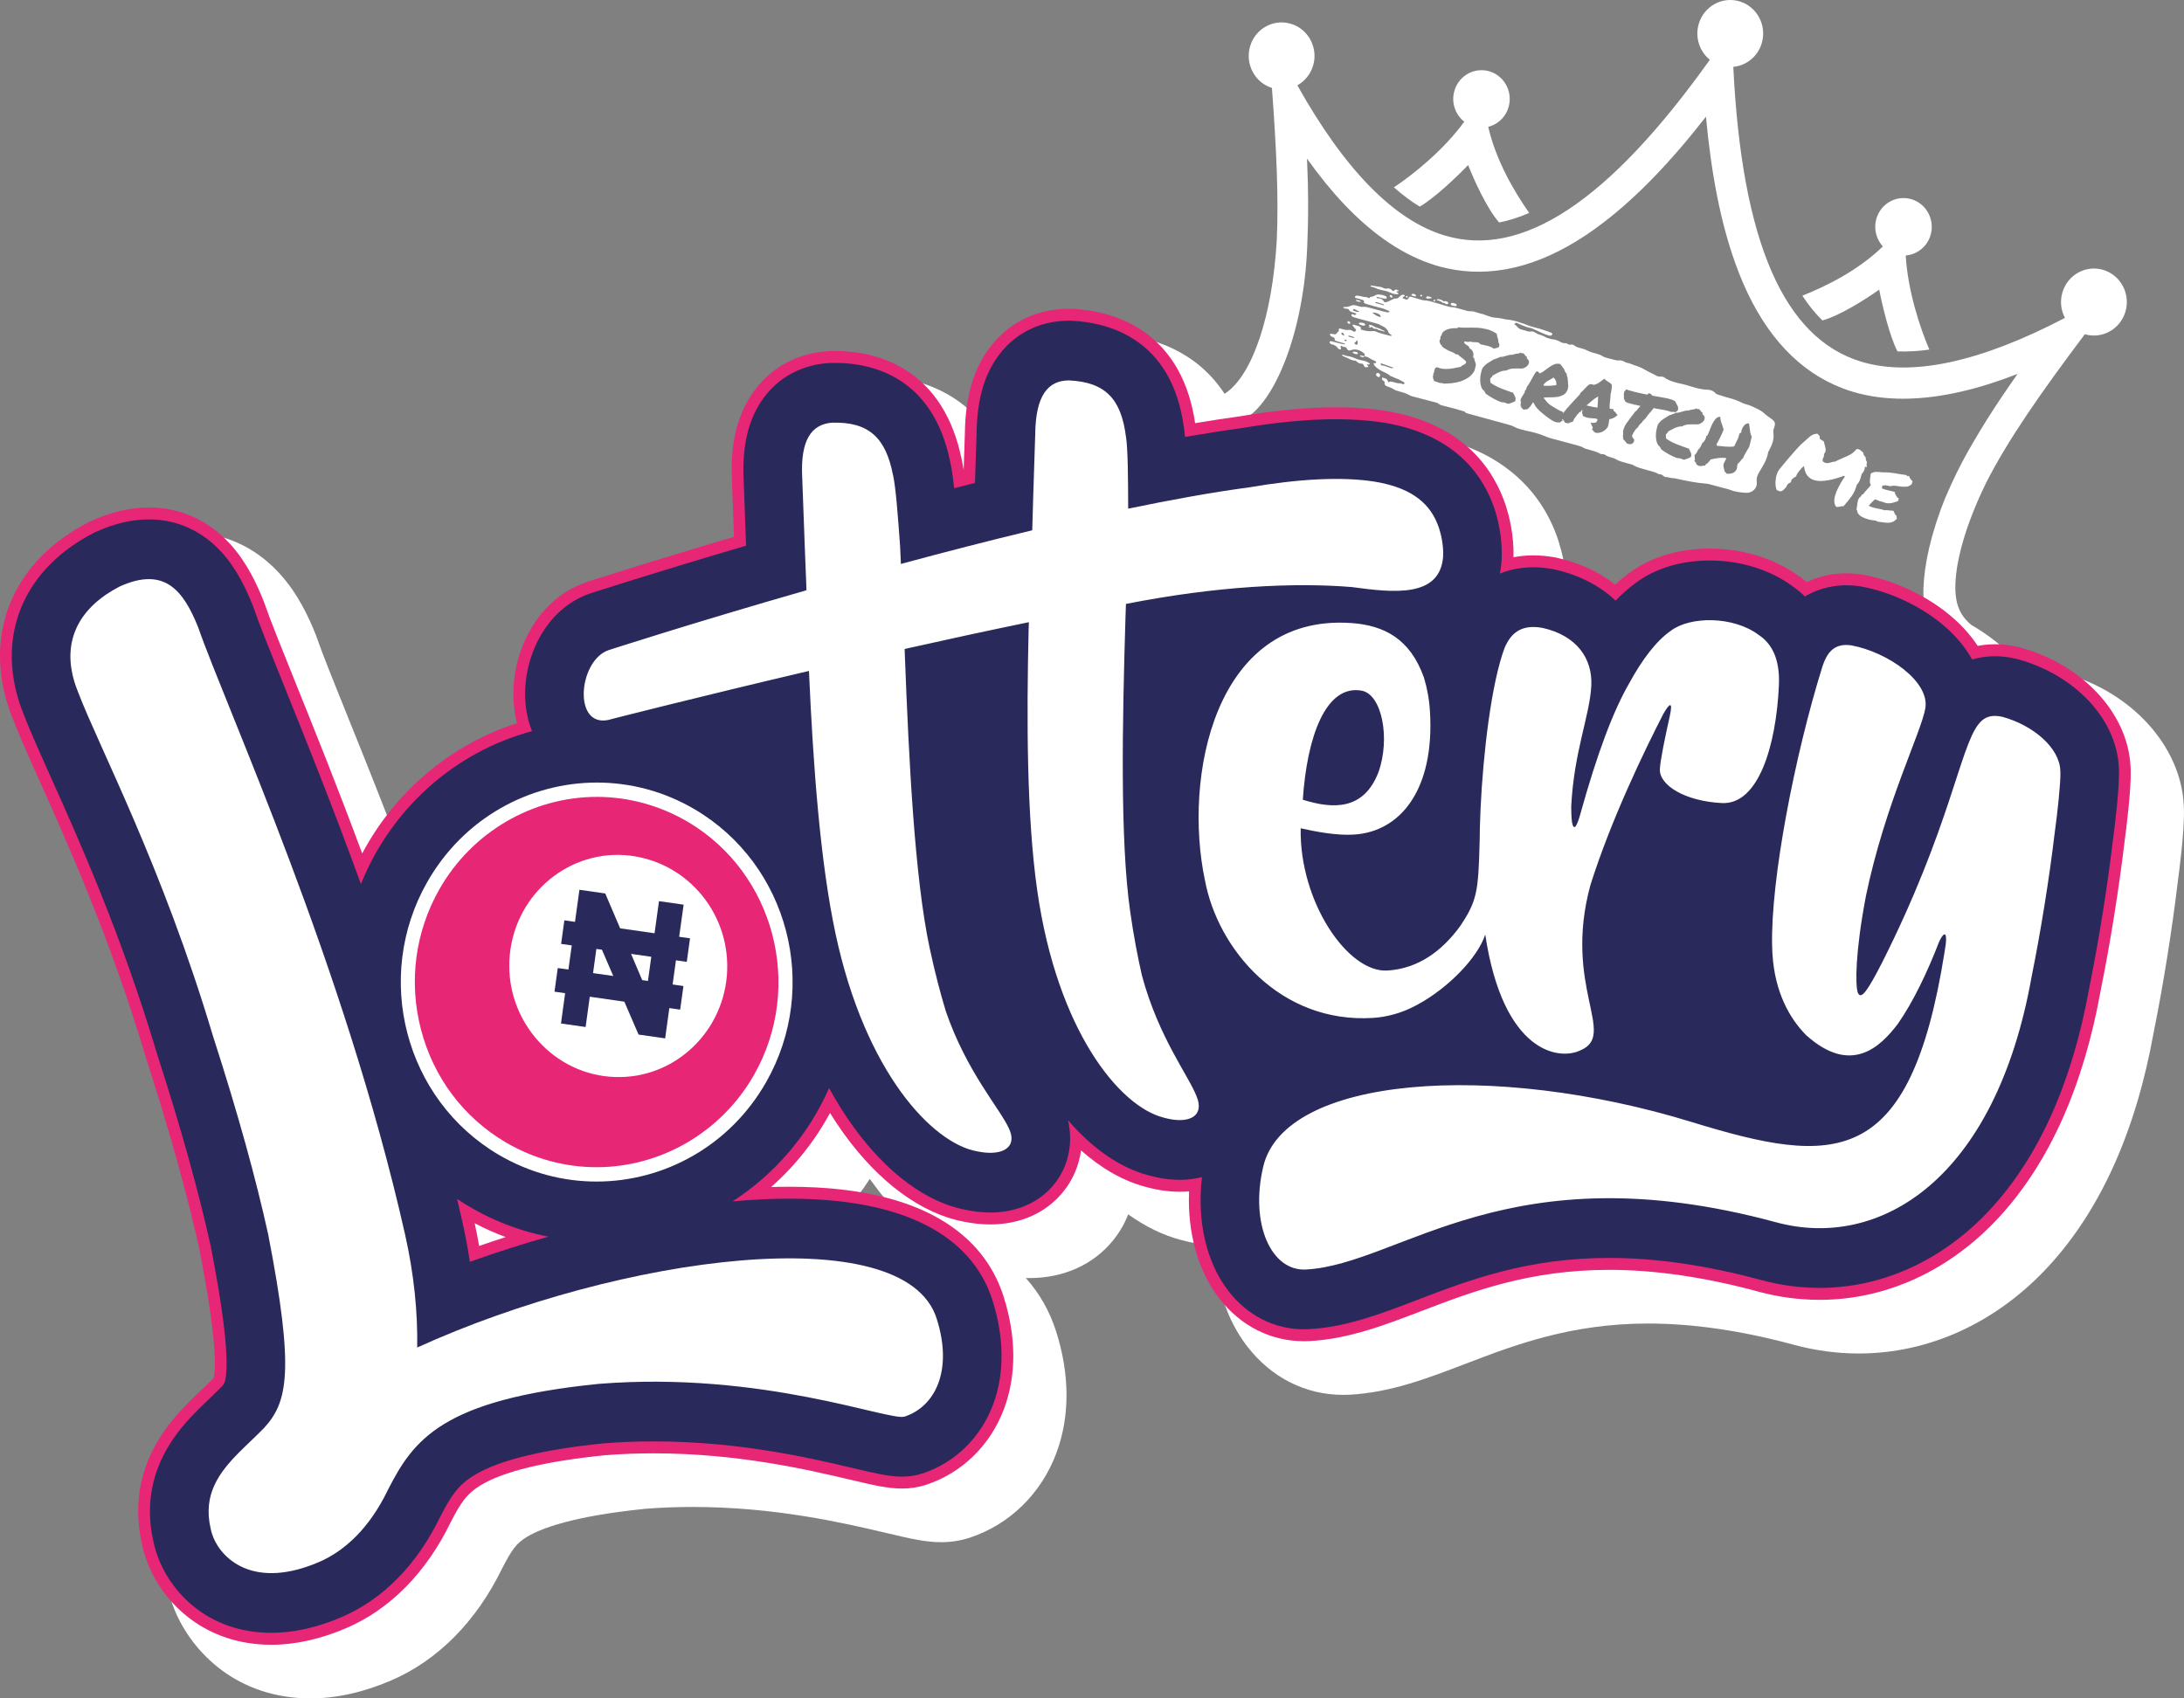 <svg
      width='72'
      height='56'
      viewBox='0 0 72 56'
      fill='none'
      xmlns='http://www.w3.org/2000/svg'>
      <rect x="0" y="0" width="72" height="56" fill="#808080" stroke="none"/>
      <path
        d='M59.419 9.75C60.197 9.44 61.258 8.919 62.072 8.125C61.837 7.866 61.751 7.485 61.885 7.135C62.062 6.671 62.558 6.43 63.018 6.57C63.042 6.577 63.066 6.586 63.091 6.595C63.57 6.785 63.807 7.335 63.621 7.823C63.487 8.173 63.171 8.396 62.826 8.424C62.895 9.601 63.298 10.809 63.605 11.528C63.603 11.528 63.602 11.528 63.601 11.528C63.232 11.58 62.883 11.598 62.554 11.586C62.296 11.093 62.052 10.068 61.952 9.55C61.513 9.861 60.656 10.409 60.079 10.565C59.842 10.333 59.622 10.062 59.419 9.75ZM46.803 6.812C47.282 6.543 48.037 5.82 48.4 5.442C48.599 5.947 49.023 6.884 49.422 7.335C49.746 7.273 50.075 7.169 50.413 7.021C49.927 6.328 49.318 5.3 49.063 4.182C49.4 4.097 49.676 3.825 49.751 3.458C49.852 2.97 49.566 2.493 49.106 2.354C49.082 2.346 49.057 2.34 49.032 2.334C48.528 2.227 48.035 2.555 47.929 3.068C47.853 3.436 47.999 3.798 48.273 4.013C47.582 4.96 46.596 5.747 45.953 6.178L45.954 6.178C46.236 6.428 46.519 6.639 46.803 6.812ZM71.793 29.09C71.605 30.668 71.318 32.466 71.003 34.027C70.416 37.295 69.248 39.896 67.531 41.757C65.823 43.609 63.603 44.628 61.28 44.628C60.56 44.628 59.837 44.531 59.127 44.338C57.42 43.875 55.809 43.64 54.34 43.64C51.783 43.64 49.947 44.343 48.326 44.963C47.049 45.452 45.842 45.914 44.494 45.987C44.423 45.991 44.351 45.992 44.281 45.992C43.039 45.992 41.917 45.426 41.121 44.399C40.441 43.523 40.06 42.343 40.024 41.06C39.667 41.046 39.299 40.987 38.927 40.883C38.337 40.726 37.753 40.441 37.194 40.04C37.076 40.342 36.913 40.627 36.707 40.884C36.056 41.695 35.072 42.141 33.936 42.141C33.896 42.141 33.856 42.141 33.817 42.139C34.272 42.648 34.607 43.237 34.818 43.902C35.271 45.324 35.274 46.71 34.826 47.91C34.327 49.249 33.286 50.266 31.969 50.702C31.67 50.8 31.352 50.85 31.023 50.85C30.508 50.85 29.994 50.729 29.215 50.545C27.853 50.224 25.574 49.688 22.843 49.688C22.317 49.688 21.791 49.708 21.279 49.748C18.906 49.989 17.838 50.388 17.359 50.682C17.034 50.882 16.883 51.074 16.558 51.708C15.702 53.466 14.434 54.746 12.892 55.41C11.981 55.801 11.089 56 10.239 56C7.827 56 6.345 54.499 5.761 53.095C5.655 52.838 5.571 52.565 5.514 52.286C4.898 49.508 6.635 47.755 7.207 47.179L7.23 47.155C7.369 47.015 7.504 46.886 7.634 46.761L7.642 46.754C7.732 46.667 7.82 46.584 7.901 46.504C7.902 46.482 7.904 46.455 7.906 46.423C7.94 45.75 7.773 44.456 7.409 42.576C7.016 40.796 6.43 38.696 5.667 36.336C5.661 36.316 5.655 36.296 5.648 36.275C4.495 32.411 3.107 29.317 2.187 27.27C1.804 26.416 1.501 25.74 1.284 25.173C1.164 24.876 1.066 24.574 0.993 24.275C0.987 24.249 0.98 24.224 0.976 24.203L0.967 24.166C0.961 24.139 0.956 24.113 0.951 24.086C0.695 22.864 0.844 21.663 1.382 20.611C1.911 19.578 2.809 18.711 3.978 18.106C4.022 18.083 4.067 18.061 4.112 18.041C4.835 17.715 5.516 17.556 6.197 17.556C7.364 17.556 8.409 18.025 9.219 18.913C9.831 19.582 10.187 20.374 10.403 20.912C10.419 20.952 10.434 20.994 10.449 21.036C10.64 21.586 11.003 22.486 11.463 23.627L11.466 23.635C11.979 24.906 12.635 26.535 13.329 28.369C14.417 26.752 15.984 25.503 17.8 24.827C17.675 23.986 17.8 23.079 18.153 22.269C18.627 21.18 19.454 20.389 20.479 20.041L20.514 20.03C20.533 20.024 22.373 19.429 25.012 18.646C24.996 18.231 24.978 17.744 24.959 17.179C24.958 17.167 24.957 17.155 24.957 17.142C24.904 15.99 25.096 15.05 25.544 14.268C26.18 13.159 27.242 12.497 28.535 12.404C28.578 12.401 28.62 12.399 28.664 12.398C28.719 12.396 28.772 12.396 28.825 12.396C29.725 12.396 31.611 12.632 32.733 14.452C32.851 13.758 33.079 13.163 33.422 12.65C34.133 11.59 35.237 11.005 36.533 11.004H36.535C36.577 11.004 36.619 11.005 36.661 11.007C37.54 11.048 39.308 11.347 40.371 12.986C41.295 12.39 41.947 10.401 42.091 7.926C42.155 6.537 42.081 4.902 41.932 2.899C41.364 2.721 41.042 2.11 41.212 1.528C41.382 0.943 41.986 0.611 42.56 0.785C43.134 0.959 43.461 1.574 43.291 2.158C43.205 2.45 43.012 2.678 42.77 2.813C44.326 5.593 45.956 7.258 47.616 7.761C50.173 8.535 53.039 6.641 56.368 1.971C56.031 1.698 55.872 1.236 56.002 0.79C56.173 0.205 56.777 -0.128 57.351 0.046C57.925 0.22 58.252 0.835 58.081 1.42C57.951 1.865 57.569 2.164 57.142 2.205C57.423 7.969 58.805 11.151 61.361 11.926C61.362 11.926 61.362 11.926 61.362 11.926C63.022 12.429 65.281 11.942 68.075 10.482C67.944 10.234 67.906 9.935 67.991 9.644C68.162 9.059 68.766 8.726 69.34 8.9C69.914 9.074 70.241 9.689 70.07 10.274C69.9 10.855 69.302 11.188 68.731 11.02C67.26 12.974 66.18 14.529 65.469 15.934C65.036 16.82 64.741 17.644 64.585 18.357C64.567 18.444 64.548 18.53 64.533 18.617C64.528 18.648 64.523 18.679 64.518 18.71C64.506 18.787 64.496 18.863 64.487 18.939C64.387 19.858 64.592 20.273 64.987 20.604C65.261 20.764 65.525 20.94 65.766 21.131C66.13 21.422 66.444 21.74 66.703 22.083C66.82 22.072 66.938 22.066 67.057 22.066C67.338 22.066 67.629 22.099 67.923 22.167C67.96 22.175 67.998 22.185 68.035 22.195C70.264 22.808 71.89 24.591 71.991 26.534C71.994 26.57 71.996 26.609 71.997 26.649C71.997 26.656 71.997 26.662 71.998 26.668C71.998 26.671 71.998 26.675 71.998 26.678C72.018 27.408 71.834 28.796 71.793 29.09ZM22.79 26.894C21.842 26.335 20.765 26.039 19.676 26.039C17.459 26.039 15.393 27.251 14.283 29.203C13.449 30.669 13.226 32.377 13.654 34.013C14.082 35.65 15.111 37.019 16.55 37.868C17.498 38.428 18.575 38.723 19.664 38.723C21.881 38.723 23.947 37.511 25.057 35.559C26.778 32.534 25.761 28.646 22.79 26.894ZM29.728 40.14C29.384 39.79 29.054 39.397 28.742 38.965C28.72 38.934 28.697 38.903 28.675 38.871C28.425 39.255 28.149 39.62 27.848 39.962C28.517 39.983 29.145 40.042 29.728 40.14ZM64.332 15.959C64.541 15.502 64.785 15.031 65.07 14.552C65.34 14.09 65.643 13.605 65.988 13.091L66.022 13.041C66.046 13.005 66.071 12.968 66.097 12.931L66.215 12.758C66.311 12.618 66.411 12.475 66.513 12.329C65.87 12.58 65.253 12.774 64.67 12.909C63.321 13.222 62.118 13.226 61.094 12.921L61.074 12.915C61.051 12.909 61.028 12.901 61.005 12.893L60.965 12.881C60.952 12.877 60.94 12.873 60.927 12.869C60.864 12.848 60.801 12.824 60.725 12.795C59.324 12.254 58.23 11.096 57.474 9.355C57.381 9.141 57.288 8.907 57.199 8.656C56.732 7.346 56.418 5.768 56.241 3.847C55.063 5.358 53.953 6.504 52.858 7.34C52.649 7.5 52.446 7.646 52.253 7.773C50.686 8.81 49.148 9.17 47.685 8.843C47.605 8.825 47.539 8.809 47.476 8.792C47.462 8.788 47.45 8.784 47.437 8.781L47.397 8.769C47.374 8.763 47.351 8.756 47.328 8.749L47.312 8.744C46.286 8.429 45.282 7.755 44.319 6.742C43.904 6.304 43.492 5.798 43.088 5.23C43.095 5.409 43.102 5.584 43.107 5.755L43.114 5.966C43.115 6.011 43.116 6.056 43.117 6.1L43.118 6.16C43.131 6.77 43.126 7.334 43.104 7.861C43.043 10.726 42.116 13.126 41.091 13.781L41.112 14.205L40.941 14.239C40.986 14.39 41.029 14.546 41.064 14.71C41.417 14.654 41.757 14.604 42.08 14.56C43.276 14.357 44.372 14.254 45.338 14.254C45.955 14.254 46.533 14.297 47.05 14.38L47.078 14.384C47.081 14.385 47.084 14.385 47.087 14.386L47.12 14.392C47.181 14.402 47.242 14.413 47.297 14.424L47.327 14.43C49.342 14.837 50.775 16.03 51.363 17.79C51.366 17.8 51.37 17.81 51.373 17.821C51.385 17.858 51.396 17.895 51.407 17.935C51.431 18.011 51.452 18.088 51.473 18.169C51.489 18.233 51.504 18.296 51.52 18.365C51.534 18.432 51.547 18.5 51.56 18.567C51.595 18.759 51.62 18.951 51.635 19.141C51.703 19.138 51.771 19.136 51.84 19.136C52.095 19.136 52.36 19.16 52.626 19.209C52.661 19.215 52.695 19.222 52.73 19.23C53.384 19.375 53.988 19.629 54.511 19.974C54.596 19.906 54.682 19.84 54.769 19.779C55.535 19.22 56.557 18.912 57.651 18.912C58.825 18.912 59.956 19.259 60.834 19.888C60.864 19.908 60.892 19.928 60.921 19.949C61.395 19.772 61.835 19.728 62.156 19.728C62.336 19.728 62.52 19.741 62.703 19.767C62.741 19.773 62.779 19.779 62.815 19.786C63.019 19.823 63.223 19.875 63.427 19.935C63.36 19.277 63.472 18.374 63.8 17.335C63.812 17.296 63.824 17.258 63.837 17.219C63.839 17.213 63.841 17.206 63.843 17.2C63.925 16.944 64.019 16.686 64.127 16.421C64.191 16.27 64.26 16.115 64.332 15.959ZM45.492 12.406C45.48 12.429 45.459 12.44 45.435 12.43C45.417 12.423 45.4 12.408 45.383 12.396C45.356 12.366 45.358 12.324 45.386 12.308C45.419 12.29 45.45 12.297 45.474 12.319C45.498 12.341 45.508 12.373 45.492 12.406ZM44.679 11.671C44.726 11.683 44.775 11.673 44.769 11.652C44.756 11.612 44.717 11.605 44.682 11.599C44.66 11.595 44.636 11.596 44.613 11.598C44.606 11.598 44.591 11.612 44.593 11.616C44.596 11.627 44.603 11.639 44.614 11.644C44.635 11.655 44.658 11.662 44.679 11.671ZM47.856 10.067C47.863 10.069 47.87 10.074 47.877 10.076C47.884 10.08 47.893 10.082 47.927 10.09C47.931 10.091 47.962 10.094 47.993 10.095C48.013 10.095 48.024 10.082 48.021 10.064C48.018 10.05 48.013 10.031 48.002 10.025C47.961 9.999 47.914 9.986 47.867 9.987C47.853 9.988 47.84 10.001 47.829 10.01C47.815 10.024 47.831 10.056 47.856 10.067ZM46.833 9.772C46.852 9.783 46.884 9.763 46.884 9.742C46.884 9.735 46.877 9.726 46.871 9.724C46.844 9.711 46.824 9.724 46.822 9.752C46.825 9.759 46.828 9.769 46.833 9.772ZM47.289 9.938C47.3 9.935 47.312 9.921 47.315 9.909C47.321 9.893 47.309 9.883 47.293 9.883C47.281 9.889 47.269 9.894 47.257 9.903C47.254 9.906 47.251 9.919 47.252 9.92C47.264 9.927 47.279 9.94 47.289 9.938ZM47.053 9.846C47.091 9.844 47.13 9.842 47.168 9.838C47.181 9.837 47.194 9.828 47.206 9.822C47.194 9.814 47.181 9.803 47.168 9.796C47.154 9.789 47.138 9.786 47.117 9.779C47.101 9.777 47.078 9.774 47.055 9.772C47.035 9.771 47.014 9.797 47.019 9.819C47.023 9.837 47.035 9.847 47.053 9.846ZM45.143 11.976C45.075 11.928 44.997 11.897 44.919 11.886C44.811 11.873 44.715 11.833 44.617 11.792C44.557 11.767 44.497 11.748 44.43 11.742C44.376 11.736 44.322 11.711 44.268 11.694C44.262 11.693 44.252 11.699 44.245 11.701C44.25 11.712 44.252 11.729 44.26 11.734C44.311 11.759 44.364 11.781 44.416 11.804C44.496 11.842 44.574 11.888 44.667 11.891C44.689 11.891 44.715 11.907 44.73 11.922C44.772 11.969 44.821 11.99 44.88 11.988C44.917 11.987 44.939 12.007 44.955 12.039C44.994 12.115 44.995 12.115 45.085 12.106C45.092 12.105 45.101 12.103 45.106 12.098C45.116 12.088 45.111 12.076 45.096 12.062C45.085 12.051 45.063 12.034 45.066 12.028C45.076 12 45.103 12.018 45.122 12.018C45.139 12.017 45.152 12.012 45.159 11.994C45.159 11.99 45.15 11.98 45.143 11.976ZM47.546 9.973C47.565 9.989 47.586 9.992 47.606 9.983C47.631 10.006 47.656 10.028 47.694 10.03C47.709 10.031 47.726 10.026 47.738 10.018C47.754 10.009 47.746 9.966 47.728 9.957C47.685 9.932 47.641 9.915 47.6 9.939C47.551 9.9 47.495 9.874 47.431 9.866C47.399 9.861 47.373 9.869 47.35 9.889C47.419 9.907 47.489 9.925 47.546 9.973ZM47.35 9.889C47.348 9.889 47.348 9.888 47.347 9.889L47.348 9.89C47.349 9.89 47.349 9.889 47.35 9.889ZM45.355 9.5C45.414 9.532 45.474 9.549 45.538 9.562C45.641 9.583 45.744 9.602 45.841 9.651C45.913 9.686 45.995 9.704 46.077 9.701C46.084 9.701 46.098 9.698 46.099 9.694C46.104 9.676 46.095 9.664 46.082 9.654C46.066 9.643 46.034 9.643 46.041 9.615C46.042 9.608 46.069 9.605 46.084 9.603C46.104 9.6 46.115 9.593 46.112 9.578C46.111 9.571 46.075 9.573 46.069 9.568C45.999 9.511 45.983 9.578 45.945 9.593C45.914 9.611 45.894 9.566 45.865 9.545C45.815 9.51 45.763 9.501 45.703 9.516C45.682 9.521 45.652 9.519 45.633 9.508C45.554 9.458 45.465 9.453 45.376 9.44C45.321 9.43 45.264 9.42 45.209 9.413C45.2 9.411 45.188 9.425 45.178 9.432C45.184 9.437 45.188 9.447 45.195 9.449C45.247 9.467 45.306 9.474 45.355 9.5ZM45.282 11.975H45.283V11.974L45.282 11.975ZM46.601 9.764C46.619 9.767 46.642 9.771 46.666 9.773C46.673 9.774 46.681 9.769 46.689 9.767C46.683 9.753 46.679 9.737 46.669 9.726C46.641 9.695 46.604 9.679 46.561 9.693C46.548 9.697 46.536 9.708 46.524 9.715C46.533 9.725 46.54 9.738 46.551 9.745C46.563 9.754 46.58 9.757 46.601 9.764ZM46.386 9.815C46.397 9.811 46.41 9.796 46.411 9.785C46.411 9.775 46.395 9.765 46.387 9.755C46.375 9.761 46.36 9.764 46.353 9.774C46.342 9.793 46.365 9.822 46.386 9.815ZM45.848 9.726C45.836 9.729 45.824 9.73 45.822 9.734C45.818 9.745 45.812 9.763 45.817 9.77C45.83 9.787 45.848 9.802 45.867 9.812C45.876 9.816 45.899 9.809 45.904 9.8C45.909 9.79 45.906 9.768 45.898 9.76C45.884 9.744 45.863 9.735 45.848 9.726ZM44.821 10.696C44.846 10.709 44.874 10.718 44.901 10.729C44.959 10.744 45.018 10.731 45.009 10.705C44.993 10.656 44.946 10.649 44.904 10.641C44.877 10.635 44.848 10.637 44.82 10.64C44.81 10.64 44.794 10.656 44.795 10.662C44.799 10.675 44.808 10.689 44.821 10.696ZM44.436 10.655C44.445 10.666 44.46 10.675 44.473 10.677C44.486 10.678 44.506 10.673 44.511 10.663C44.517 10.654 44.515 10.634 44.508 10.623C44.502 10.611 44.486 10.605 44.473 10.596C44.45 10.588 44.418 10.597 44.42 10.615C44.422 10.629 44.428 10.645 44.436 10.655ZM45.132 10.765C45.119 10.766 45.113 10.77 45.114 10.779C45.115 10.783 45.135 10.784 45.139 10.787C45.176 10.824 45.19 10.786 45.213 10.78C45.232 10.772 45.241 10.799 45.257 10.813C45.284 10.837 45.315 10.845 45.349 10.84C45.363 10.838 45.38 10.841 45.39 10.849C45.433 10.883 45.486 10.891 45.536 10.905C45.568 10.914 45.601 10.924 45.633 10.931C45.638 10.932 45.645 10.925 45.651 10.922C45.648 10.918 45.647 10.912 45.643 10.911C45.613 10.897 45.579 10.889 45.551 10.871C45.519 10.849 45.484 10.835 45.448 10.823C45.389 10.805 45.331 10.787 45.276 10.752C45.237 10.727 45.19 10.712 45.142 10.708C45.136 10.708 45.128 10.709 45.128 10.711C45.124 10.722 45.128 10.729 45.136 10.735C45.144 10.743 45.163 10.745 45.158 10.761C45.157 10.765 45.141 10.765 45.132 10.765ZM58.334 14.827C58.315 14.863 58.292 14.901 58.285 14.94C58.244 15.181 58.108 15.377 57.989 15.579C57.934 15.673 57.899 15.766 57.915 15.885C57.943 16.099 57.77 16.262 57.553 16.249C57.365 16.238 57.179 16.212 57.002 16.14C56.955 16.122 56.904 16.114 56.855 16.1C56.719 16.063 56.582 16.025 56.445 15.99C56.377 15.972 56.307 15.951 56.237 15.946C55.907 15.921 55.584 15.853 55.261 15.782C55.244 15.778 55.226 15.774 55.208 15.77L55.096 15.761C55.041 15.749 54.985 15.732 54.929 15.731C54.855 15.73 54.821 15.662 54.76 15.643C54.73 15.633 54.691 15.642 54.666 15.625C54.589 15.574 54.502 15.556 54.416 15.531C54.369 15.518 54.322 15.506 54.275 15.492C54.128 15.447 53.974 15.419 53.84 15.334C53.8 15.309 53.748 15.306 53.7 15.291C53.547 15.241 53.383 15.219 53.244 15.126C53.224 15.112 53.199 15.108 53.175 15.101C53.082 15.072 52.986 15.053 52.905 14.991C52.889 14.977 52.859 14.98 52.835 14.976C52.811 14.972 52.783 14.976 52.764 14.965C52.636 14.888 52.491 14.861 52.352 14.818C52.304 14.804 52.255 14.795 52.214 14.769C52.143 14.725 52.066 14.704 51.987 14.682C51.673 14.594 51.579 14.576 51.265 14.488C51.203 14.471 51.139 14.457 51.077 14.436C51.016 14.416 50.956 14.392 50.896 14.367C50.806 14.328 50.713 14.3 50.619 14.274C50.328 14.195 50.413 14.235 50.124 14.152C50.061 14.135 49.998 14.115 49.942 14.083C49.877 14.047 49.808 14.023 49.739 14.004C49.267 13.874 48.796 13.746 48.325 13.617L48.326 13.618C48.31 13.601 48.297 13.574 48.278 13.568C48.177 13.536 48.075 13.508 47.974 13.479C47.793 13.429 47.77 13.43 47.591 13.38C47.544 13.367 47.492 13.358 47.454 13.332C47.364 13.269 47.386 13.286 47.286 13.258C47.028 13.187 46.894 13.158 46.636 13.088C46.581 13.073 46.523 13.063 46.475 13.035C46.346 12.959 46.237 12.935 46.096 12.896C46.049 12.882 45.999 12.871 45.961 12.844C45.886 12.791 45.802 12.765 45.718 12.734C45.703 12.728 45.687 12.721 45.677 12.709C45.662 12.691 45.64 12.665 45.644 12.649C45.657 12.602 45.645 12.575 45.602 12.554C45.556 12.532 45.559 12.49 45.564 12.45L45.568 12.447C45.598 12.457 45.627 12.467 45.658 12.475C45.707 12.488 45.738 12.518 45.753 12.568C45.757 12.581 45.77 12.593 45.78 12.605L45.779 12.605C45.801 12.596 45.823 12.578 45.842 12.581C45.906 12.591 45.971 12.603 46.031 12.625C46.1 12.65 46.177 12.623 46.242 12.666C46.248 12.669 46.259 12.672 46.266 12.669C46.278 12.663 46.292 12.656 46.3 12.646C46.31 12.63 46.302 12.615 46.286 12.605C46.222 12.57 46.16 12.531 46.094 12.501C46.029 12.47 45.955 12.457 45.895 12.414C45.883 12.405 45.859 12.412 45.848 12.403C45.763 12.325 45.656 12.286 45.555 12.234C45.477 12.194 45.402 12.144 45.337 12.081C45.307 12.051 45.29 12.016 45.284 11.976C45.307 11.974 45.33 11.974 45.353 11.971C45.358 11.97 45.369 11.961 45.368 11.957C45.367 11.942 45.366 11.921 45.356 11.916C45.279 11.876 45.197 11.846 45.125 11.794C45.087 11.768 45.035 11.762 44.99 11.748C44.942 11.799 44.892 11.773 44.843 11.746C44.837 11.743 44.835 11.734 44.831 11.728C44.838 11.725 44.845 11.718 44.851 11.719C44.898 11.727 44.943 11.737 44.989 11.746C44.997 11.705 44.994 11.666 44.956 11.637C44.826 11.54 44.688 11.489 44.526 11.549C44.469 11.57 44.426 11.548 44.404 11.499C44.385 11.458 44.357 11.435 44.31 11.44C44.274 11.444 44.253 11.411 44.221 11.406C44.201 11.403 44.191 11.412 44.194 11.431C44.197 11.446 44.206 11.461 44.208 11.476C44.209 11.49 44.209 11.511 44.2 11.516C44.188 11.523 44.169 11.522 44.154 11.518C44.14 11.513 44.122 11.504 44.115 11.491C44.063 11.41 43.988 11.367 43.895 11.352C43.888 11.351 43.88 11.346 43.873 11.342C43.867 11.337 43.86 11.331 43.855 11.327C43.84 11.318 43.825 11.265 43.836 11.261C43.851 11.256 43.868 11.247 43.881 11.25C44 11.279 44.118 11.31 44.237 11.339C44.267 11.347 44.299 11.35 44.331 11.354C44.334 11.354 44.341 11.344 44.34 11.342C44.336 11.335 44.331 11.327 44.324 11.325C44.23 11.297 44.136 11.27 44.043 11.242C44.005 11.231 43.998 11.204 43.998 11.168C44 11.14 43.976 11.129 43.952 11.12C43.915 11.105 43.875 11.094 43.853 11.055C43.849 11.048 43.847 11.04 43.846 11.032C43.843 11.015 43.852 11.002 43.873 11.004C43.913 11.008 43.953 11.015 43.993 11.022C44.03 11.028 44.056 11.011 44.073 10.982C44.089 10.954 44.108 10.931 44.14 10.921C44.138 10.906 44.134 10.89 44.134 10.875C44.134 10.843 44.15 10.826 44.173 10.832C44.219 10.843 44.264 10.857 44.311 10.866C44.349 10.874 44.392 10.886 44.428 10.88C44.504 10.867 44.567 10.887 44.627 10.932C44.652 10.951 44.673 10.938 44.7 10.896C44.704 10.89 44.705 10.882 44.707 10.874C44.671 10.832 44.634 10.79 44.6 10.747C44.593 10.737 44.593 10.721 44.593 10.708C44.593 10.707 44.609 10.703 44.615 10.704C44.685 10.723 44.756 10.74 44.823 10.764C44.857 10.776 44.866 10.809 44.864 10.842C44.864 10.85 44.863 10.858 44.862 10.865C44.992 10.907 45.125 10.931 45.261 10.917C45.291 10.914 45.322 10.913 45.354 10.928C45.498 11 45.659 11.021 45.811 11.069C45.832 11.076 45.857 11.07 45.88 11.07C45.879 11.041 45.853 11.034 45.834 11.022C45.79 10.995 45.765 10.958 45.758 10.908C45.726 10.871 45.699 10.829 45.662 10.802C45.617 10.769 45.56 10.75 45.512 10.72C45.455 10.685 45.393 10.67 45.33 10.652C45.111 10.592 44.891 10.533 44.671 10.473C44.632 10.462 44.591 10.453 44.564 10.42C44.554 10.41 44.55 10.39 44.553 10.377C44.558 10.359 44.576 10.355 44.594 10.361C44.616 10.369 44.639 10.382 44.661 10.385C44.675 10.387 44.693 10.378 44.703 10.368C44.717 10.353 44.71 10.336 44.691 10.329C44.645 10.313 44.599 10.299 44.553 10.284C44.52 10.274 44.493 10.257 44.479 10.225C44.463 10.19 44.436 10.182 44.401 10.181C44.369 10.181 44.337 10.172 44.306 10.163C44.296 10.16 44.291 10.144 44.283 10.133C44.29 10.13 44.297 10.123 44.304 10.123C44.387 10.127 44.465 10.113 44.54 10.079C44.595 10.054 44.649 10.059 44.706 10.072C44.784 10.091 44.861 10.128 44.944 10.118C45.01 10.11 45.072 10.127 45.135 10.144C45.316 10.193 45.496 10.241 45.677 10.288C45.707 10.296 45.741 10.296 45.773 10.299C45.779 10.299 45.787 10.293 45.792 10.288C45.807 10.275 45.808 10.255 45.791 10.251C45.714 10.227 45.644 10.185 45.564 10.165C45.397 10.126 45.234 10.077 45.069 10.03C45.038 10.022 45.009 10.008 44.979 9.995C44.964 9.987 44.96 9.972 44.965 9.953C44.971 9.927 44.964 9.905 44.939 9.895C44.901 9.881 44.861 9.872 44.822 9.86C44.783 9.849 44.744 9.838 44.705 9.827C44.672 9.817 44.657 9.794 44.67 9.777C44.686 9.757 44.707 9.748 44.732 9.748C44.74 9.748 44.749 9.747 44.756 9.748C44.853 9.758 44.944 9.798 45.044 9.796C45.066 9.796 45.087 9.819 45.111 9.824C45.125 9.827 45.139 9.828 45.153 9.829C45.153 9.816 45.163 9.798 45.17 9.796C45.232 9.781 45.293 9.772 45.348 9.732C45.377 9.711 45.425 9.707 45.465 9.711C45.545 9.716 45.625 9.735 45.697 9.774C45.708 9.78 45.713 9.8 45.716 9.814C45.72 9.834 45.709 9.847 45.689 9.846C45.657 9.845 45.625 9.844 45.594 9.837C45.531 9.823 45.469 9.806 45.406 9.791C45.399 9.79 45.384 9.792 45.383 9.795C45.378 9.813 45.388 9.824 45.405 9.832C45.408 9.834 45.411 9.835 45.415 9.837C45.443 9.832 45.472 9.837 45.502 9.845C45.551 9.857 45.588 9.881 45.614 9.93C45.636 9.973 45.664 9.975 45.717 9.957C45.733 9.953 45.748 9.947 45.764 9.942C45.808 9.917 45.867 9.889 45.947 9.857C45.951 9.851 45.962 9.843 45.969 9.844C46.029 9.85 46.083 9.843 46.124 9.796C46.147 9.769 46.179 9.747 46.209 9.727C46.224 9.719 46.246 9.715 46.264 9.718C46.281 9.72 46.301 9.73 46.312 9.743C46.323 9.755 46.308 9.766 46.286 9.775C46.27 9.782 46.249 9.793 46.246 9.806C46.233 9.844 46.268 9.845 46.294 9.853C46.303 9.855 46.311 9.861 46.321 9.864C46.385 9.889 46.406 9.883 46.435 9.832C46.466 9.777 46.474 9.773 46.511 9.784C46.596 9.809 46.68 9.835 46.764 9.858C46.83 9.877 46.897 9.903 46.963 9.905C47.063 9.907 47.155 9.933 47.249 9.961C47.409 10.008 47.536 10.047 47.696 10.093C47.752 10.109 47.81 10.127 47.867 10.129C47.947 10.132 48.02 10.154 48.096 10.176C48.236 10.218 48.19 10.199 48.331 10.239C48.387 10.256 48.382 10.262 48.438 10.262C48.578 10.262 48.582 10.271 48.712 10.31C48.753 10.322 48.791 10.333 48.829 10.344C48.829 10.344 48.829 10.345 48.829 10.345C48.86 10.349 48.892 10.359 48.922 10.368C48.933 10.371 48.944 10.377 48.954 10.382C49.01 10.4 49.067 10.419 49.129 10.442C49.225 10.479 49.325 10.472 49.423 10.489C49.488 10.498 49.548 10.508 49.594 10.522C49.608 10.527 49.624 10.53 49.639 10.531C49.91 10.55 50.16 10.645 50.412 10.741C50.525 10.784 50.647 10.804 50.763 10.841C50.889 10.879 51.014 10.924 51.138 10.969C51.154 10.975 51.166 10.994 51.181 11.006C51.154 11.083 51.098 11.071 51.052 11.059C50.979 11.039 50.908 11.011 50.838 10.98C50.727 10.932 50.619 10.875 50.507 10.829C50.453 10.806 50.39 10.805 50.334 10.784C50.239 10.751 50.146 10.713 50.055 10.67C50.007 10.647 49.966 10.62 49.921 10.691C49.923 10.692 49.924 10.693 49.925 10.693C49.995 10.723 50.018 10.802 50.112 10.851C50.204 10.879 50.297 10.905 50.389 10.93C50.444 10.945 50.502 10.912 50.557 10.937C50.608 10.961 50.656 10.992 50.706 11.017C50.736 11.032 50.769 11.037 50.798 11.048C50.836 11.063 50.877 11.073 50.911 11.095C50.967 11.131 51.029 11.149 51.091 11.167C51.263 11.216 51.175 11.169 51.232 11.194C51.287 11.209 51.345 11.221 51.393 11.248C51.465 11.289 51.534 11.326 51.621 11.315C51.641 11.313 51.666 11.332 51.686 11.344C51.715 11.363 51.746 11.369 51.778 11.363C51.829 11.352 51.873 11.367 51.913 11.4C51.939 11.419 51.967 11.437 51.997 11.447C52.075 11.472 52.156 11.488 52.232 11.514C52.315 11.545 52.363 11.579 52.447 11.608C52.554 11.646 52.477 11.615 52.586 11.648C52.671 11.673 52.757 11.695 52.835 11.746C52.881 11.776 52.939 11.79 52.993 11.806C53.063 11.826 53.135 11.84 53.205 11.861C53.268 11.879 53.329 11.891 53.396 11.883C53.434 11.879 53.477 11.89 53.513 11.907C53.564 11.93 53.607 11.963 53.668 11.969C53.73 11.977 53.79 12.011 53.851 12.032C53.935 12.06 54.012 12.083 54.101 12.124L54.145 12.146C54.308 12.239 54.476 12.323 54.644 12.405C54.675 12.42 54.715 12.411 54.749 12.416C54.784 12.421 54.824 12.417 54.851 12.436C55.023 12.559 55.231 12.616 55.424 12.654C55.657 12.7 55.875 12.8 56.109 12.831C56.159 12.838 56.21 12.848 56.26 12.848C56.377 12.848 56.479 12.877 56.56 12.971C56.584 12.998 56.63 13.008 56.667 13.02C56.782 13.057 56.896 13.095 57.012 13.124C57.161 13.161 57.3 13.217 57.439 13.285C57.533 13.331 57.642 13.345 57.737 13.389C57.893 13.46 58.056 13.522 58.182 13.649C58.225 13.691 58.279 13.723 58.327 13.759C58.368 13.789 58.411 13.818 58.449 13.851C58.519 13.912 58.529 13.985 58.496 14.075C58.474 14.135 58.454 14.206 58.463 14.268C58.494 14.474 58.428 14.652 58.334 14.827ZM45.629 10.056C45.619 10.046 45.612 10.032 45.601 10.028C45.563 10.016 45.523 10.007 45.484 9.996C45.484 9.995 45.485 9.993 45.485 9.991C45.447 9.981 45.408 9.969 45.369 9.961C45.359 9.959 45.346 9.969 45.334 9.975C45.34 9.981 45.344 9.991 45.349 9.993C45.436 10.017 45.52 10.04 45.606 10.061C45.613 10.063 45.621 10.058 45.629 10.056ZM44.812 10.274C44.758 10.244 44.703 10.215 44.647 10.189C44.64 10.185 44.62 10.199 44.61 10.21C44.597 10.225 44.603 10.241 44.624 10.247C44.654 10.257 44.684 10.267 44.726 10.28C44.745 10.282 44.776 10.284 44.807 10.286C44.809 10.286 44.813 10.274 44.812 10.274ZM45.519 10.455C45.514 10.415 45.499 10.378 45.462 10.359C45.399 10.324 45.329 10.307 45.258 10.303C45.256 10.303 45.251 10.314 45.252 10.315C45.263 10.325 45.275 10.336 45.286 10.345C45.356 10.399 45.431 10.44 45.519 10.455ZM44.315 11.068C44.311 11.03 44.299 10.995 44.266 10.972C44.256 10.966 44.239 10.97 44.225 10.969C44.225 10.982 44.221 10.997 44.225 11.008C44.231 11.02 44.242 11.034 44.254 11.041C44.274 11.053 44.295 11.06 44.315 11.068ZM44.389 11.248C44.391 11.236 44.396 11.218 44.391 11.211C44.365 11.184 44.34 11.194 44.318 11.216C44.335 11.228 44.353 11.241 44.371 11.252C44.375 11.254 44.387 11.251 44.389 11.248ZM44.652 11.128C44.646 11.122 44.642 11.114 44.635 11.112C44.582 11.096 44.528 11.08 44.474 11.065C44.468 11.064 44.457 11.067 44.452 11.072C44.444 11.079 44.45 11.092 44.469 11.1C44.491 11.11 44.515 11.116 44.495 11.11C44.562 11.127 44.584 11.136 44.608 11.139C44.622 11.14 44.637 11.132 44.652 11.128ZM44.756 11.332C44.756 11.301 44.755 11.27 44.754 11.241C44.753 11.233 44.748 11.226 44.745 11.219C44.738 11.223 44.729 11.224 44.725 11.23C44.705 11.261 44.69 11.296 44.648 11.305C44.656 11.339 44.679 11.354 44.71 11.363C44.737 11.371 44.757 11.358 44.756 11.332ZM45.95 12.126C45.815 12.079 45.68 12.032 45.545 11.986C45.526 11.979 45.511 11.989 45.515 12.009C45.517 12.023 45.531 12.044 45.541 12.044C45.63 12.053 45.711 12.086 45.794 12.115C45.824 12.126 45.855 12.138 45.886 12.141C45.906 12.143 45.928 12.132 45.95 12.126ZM49.252 11.496C49.279 11.491 49.305 11.484 49.332 11.476C49.358 11.469 49.382 11.46 49.407 11.452C49.427 11.417 49.434 11.386 49.428 11.359C49.422 11.332 49.411 11.305 49.395 11.278C49.4 11.257 49.399 11.237 49.394 11.215C49.389 11.194 49.382 11.171 49.375 11.148C49.368 11.124 49.36 11.1 49.355 11.077C49.348 11.053 49.345 11.028 49.344 11.005C49.237 10.932 49.129 10.883 49.02 10.856C48.911 10.828 48.801 10.811 48.692 10.806C48.582 10.801 48.473 10.801 48.366 10.804C48.258 10.808 48.153 10.803 48.051 10.791C48.044 10.799 48.045 10.803 48.052 10.806C48.059 10.809 48.061 10.813 48.059 10.821C48.018 10.819 47.974 10.82 47.927 10.822C47.879 10.823 47.833 10.83 47.786 10.84C47.74 10.85 47.695 10.867 47.652 10.889C47.609 10.911 47.572 10.943 47.541 10.985C47.536 11.015 47.528 11.038 47.52 11.053C47.51 11.067 47.497 11.088 47.482 11.115C47.489 11.14 47.49 11.161 47.483 11.177C47.476 11.194 47.466 11.215 47.452 11.241C47.457 11.264 47.463 11.285 47.471 11.305C47.48 11.325 47.488 11.346 47.495 11.368C47.516 11.371 47.527 11.377 47.531 11.386C47.534 11.396 47.535 11.407 47.535 11.42C47.589 11.466 47.648 11.506 47.712 11.538C47.775 11.57 47.844 11.6 47.918 11.628C47.946 11.645 47.97 11.66 47.989 11.674C48.007 11.688 48.03 11.691 48.056 11.683C48.085 11.715 48.124 11.747 48.17 11.78C48.218 11.813 48.26 11.848 48.299 11.887C48.303 11.887 48.306 11.89 48.31 11.893C48.315 11.896 48.319 11.899 48.323 11.903C48.321 11.911 48.321 11.916 48.324 11.921C48.327 11.926 48.329 11.93 48.331 11.934C48.334 11.938 48.336 11.942 48.337 11.946C48.337 11.95 48.334 11.956 48.331 11.963C48.319 11.981 48.306 11.995 48.291 12.005C48.277 12.015 48.261 12.024 48.245 12.033C48.229 12.041 48.213 12.049 48.197 12.058C48.181 12.067 48.169 12.08 48.158 12.096C48.1 12.106 48.04 12.117 47.979 12.13C47.917 12.144 47.853 12.154 47.788 12.161C47.722 12.168 47.654 12.168 47.585 12.162C47.515 12.156 47.445 12.138 47.375 12.107C47.345 12.113 47.324 12.127 47.313 12.145C47.301 12.165 47.292 12.187 47.287 12.211C47.281 12.235 47.277 12.258 47.272 12.282C47.268 12.306 47.259 12.324 47.245 12.338C47.242 12.343 47.242 12.348 47.245 12.353C47.248 12.358 47.252 12.363 47.255 12.367C47.259 12.371 47.261 12.375 47.261 12.378C47.262 12.38 47.256 12.383 47.248 12.387C47.245 12.39 47.242 12.392 47.24 12.396C47.236 12.399 47.234 12.404 47.232 12.411C47.241 12.414 47.243 12.42 47.239 12.43C47.235 12.44 47.237 12.447 47.245 12.451C47.246 12.474 47.251 12.494 47.258 12.512C47.264 12.53 47.274 12.549 47.283 12.568C47.307 12.572 47.332 12.579 47.355 12.588C47.378 12.597 47.403 12.606 47.426 12.615C47.449 12.624 47.472 12.629 47.494 12.632C47.515 12.635 47.536 12.632 47.557 12.623C47.548 12.633 47.548 12.639 47.559 12.641C47.569 12.642 47.577 12.645 47.584 12.649C47.67 12.65 47.758 12.645 47.849 12.636C47.941 12.626 48.029 12.608 48.116 12.584C48.203 12.559 48.285 12.523 48.362 12.477C48.438 12.433 48.504 12.374 48.558 12.304C48.589 12.268 48.61 12.228 48.62 12.183C48.631 12.139 48.644 12.089 48.657 12.033C48.653 11.994 48.642 11.956 48.626 11.917C48.61 11.879 48.602 11.846 48.602 11.816C48.596 11.8 48.587 11.792 48.578 11.793C48.569 11.794 48.564 11.785 48.562 11.765C48.57 11.745 48.575 11.722 48.575 11.695C48.575 11.669 48.571 11.642 48.562 11.615C48.552 11.588 48.538 11.563 48.52 11.54C48.501 11.518 48.476 11.5 48.445 11.488C48.446 11.464 48.439 11.445 48.424 11.43C48.41 11.414 48.392 11.4 48.372 11.387C48.35 11.375 48.331 11.361 48.312 11.349C48.292 11.336 48.279 11.319 48.271 11.299C48.278 11.289 48.279 11.281 48.276 11.276C48.271 11.27 48.271 11.264 48.276 11.255C48.313 11.263 48.348 11.269 48.382 11.273C48.416 11.276 48.446 11.273 48.471 11.261C48.495 11.272 48.523 11.278 48.553 11.279C48.584 11.28 48.616 11.281 48.648 11.283C48.679 11.283 48.708 11.288 48.736 11.296C48.763 11.303 48.783 11.321 48.796 11.349C48.863 11.362 48.937 11.379 49.018 11.399C49.1 11.417 49.178 11.45 49.252 11.496ZM50.406 11.924C50.402 11.884 50.377 11.848 50.329 11.814C50.332 11.803 50.335 11.796 50.341 11.792C50.346 11.789 50.346 11.782 50.342 11.771C50.321 11.762 50.306 11.752 50.3 11.741C50.292 11.729 50.281 11.722 50.266 11.72C50.27 11.716 50.274 11.71 50.281 11.703C50.286 11.694 50.286 11.69 50.276 11.687C50.27 11.695 50.265 11.698 50.26 11.695C50.256 11.692 50.252 11.688 50.248 11.681C50.244 11.674 50.241 11.666 50.236 11.659C50.231 11.652 50.225 11.648 50.215 11.647C50.199 11.647 50.182 11.647 50.166 11.647C50.148 11.646 50.137 11.638 50.132 11.62C50.116 11.635 50.096 11.645 50.075 11.65C50.052 11.655 50.029 11.659 50.006 11.662C49.983 11.666 49.959 11.669 49.937 11.673C49.914 11.677 49.893 11.685 49.874 11.696C49.834 11.694 49.797 11.696 49.763 11.703C49.73 11.71 49.696 11.72 49.664 11.73C49.631 11.741 49.599 11.75 49.565 11.758C49.532 11.767 49.496 11.77 49.455 11.767C49.441 11.778 49.425 11.787 49.408 11.792C49.392 11.798 49.376 11.804 49.359 11.809C49.343 11.815 49.326 11.822 49.312 11.83C49.296 11.838 49.275 11.844 49.249 11.848C49.179 11.889 49.111 11.932 49.043 11.975C48.976 12.018 48.917 12.076 48.866 12.15C48.847 12.204 48.831 12.261 48.819 12.322C48.805 12.382 48.799 12.444 48.798 12.505C48.796 12.566 48.801 12.626 48.813 12.685C48.825 12.744 48.846 12.797 48.879 12.845C48.907 12.861 48.927 12.882 48.94 12.905C48.952 12.927 48.964 12.952 48.976 12.977C49.049 13.033 49.132 13.085 49.224 13.136C49.315 13.188 49.408 13.23 49.502 13.264C49.542 13.259 49.583 13.264 49.624 13.282C49.665 13.299 49.699 13.31 49.728 13.318C49.766 13.304 49.803 13.291 49.841 13.277C49.878 13.264 49.914 13.248 49.947 13.229C49.962 13.2 49.968 13.173 49.965 13.149C49.962 13.126 49.957 13.103 49.948 13.081C49.939 13.06 49.928 13.038 49.917 13.018C49.904 12.997 49.895 12.975 49.888 12.953C49.754 12.909 49.624 12.861 49.493 12.809C49.363 12.758 49.245 12.695 49.139 12.622C49.134 12.598 49.13 12.575 49.128 12.551C49.125 12.527 49.126 12.501 49.131 12.473C49.145 12.462 49.158 12.45 49.172 12.44C49.186 12.429 49.196 12.411 49.202 12.385C49.239 12.367 49.274 12.348 49.309 12.328C49.344 12.308 49.379 12.29 49.417 12.272C49.455 12.256 49.493 12.242 49.532 12.232C49.571 12.221 49.614 12.216 49.661 12.217C49.726 12.178 49.801 12.156 49.885 12.152C49.969 12.148 50.058 12.148 50.151 12.152C50.191 12.153 50.233 12.142 50.275 12.12C50.317 12.097 50.35 12.069 50.374 12.034C50.399 12.001 50.409 11.965 50.406 11.924ZM53.328 13.68L53.293 13.651C53.287 13.645 53.282 13.637 53.277 13.628C53.271 13.616 53.264 13.604 53.255 13.592C53.248 13.581 53.232 13.57 53.209 13.561C53.196 13.547 53.19 13.535 53.191 13.525L53.189 13.495L53.158 13.488C53.145 13.486 53.133 13.485 53.123 13.483C53.113 13.482 53.102 13.482 53.092 13.482C53.089 13.48 53.081 13.476 53.066 13.471C53.063 13.431 53.063 13.388 53.067 13.344C53.071 13.301 53.075 13.256 53.079 13.209C53.083 13.177 53.087 13.144 53.09 13.113C53.093 13.08 53.095 13.047 53.095 13.014C53.105 12.975 53.112 12.94 53.117 12.907C53.123 12.875 53.127 12.843 53.131 12.81C53.132 12.794 53.134 12.779 53.136 12.764C53.14 12.749 53.14 12.725 53.139 12.693C53.126 12.669 53.107 12.648 53.081 12.629C53.055 12.611 53.028 12.594 52.998 12.576C52.982 12.565 52.966 12.555 52.952 12.545C52.936 12.535 52.926 12.527 52.918 12.518L52.891 12.485L52.852 12.515C52.795 12.562 52.74 12.602 52.69 12.632C52.64 12.663 52.586 12.683 52.529 12.69L52.49 12.672C52.481 12.67 52.473 12.668 52.465 12.668C52.457 12.668 52.45 12.669 52.444 12.669L52.395 12.675C52.363 12.698 52.335 12.722 52.311 12.746C52.286 12.77 52.263 12.796 52.239 12.822C52.218 12.843 52.199 12.864 52.179 12.885C52.159 12.905 52.134 12.928 52.106 12.953C52.099 12.961 52.095 12.968 52.092 12.975C52.09 12.983 52.089 12.989 52.089 12.995C52.066 13.02 52.043 13.044 52.021 13.069C51.999 13.094 51.975 13.119 51.952 13.143C51.883 13.218 51.814 13.292 51.748 13.365C51.682 13.438 51.616 13.515 51.552 13.596L51.54 13.628C51.536 13.613 51.531 13.598 51.524 13.584C51.484 13.567 51.453 13.554 51.433 13.544C51.41 13.535 51.389 13.524 51.37 13.513C51.35 13.502 51.328 13.489 51.304 13.474C51.279 13.46 51.246 13.439 51.203 13.413C51.16 13.388 51.127 13.367 51.103 13.351C51.08 13.335 51.059 13.317 51.041 13.299C51.021 13.281 51.002 13.26 50.982 13.235C50.962 13.211 50.935 13.179 50.901 13.138C50.905 13.13 50.904 13.124 50.898 13.122C50.892 13.12 50.89 13.115 50.892 13.109C50.959 13.102 51.032 13.099 51.112 13.101C51.192 13.102 51.269 13.097 51.343 13.086C51.417 13.075 51.484 13.051 51.544 13.017C51.605 12.982 51.65 12.926 51.68 12.848C51.685 12.836 51.688 12.826 51.689 12.818C51.689 12.81 51.689 12.802 51.689 12.794C51.688 12.786 51.69 12.778 51.692 12.772C51.693 12.766 51.697 12.759 51.704 12.751C51.698 12.719 51.695 12.687 51.693 12.653C51.692 12.619 51.69 12.586 51.688 12.552C51.686 12.519 51.683 12.487 51.678 12.457C51.672 12.426 51.662 12.398 51.647 12.371L51.657 12.338C51.645 12.324 51.636 12.312 51.629 12.3C51.622 12.29 51.612 12.278 51.6 12.266C51.585 12.212 51.561 12.163 51.526 12.121C51.491 12.08 51.459 12.039 51.432 12C51.361 11.985 51.296 11.99 51.239 12.014C51.181 12.038 51.127 12.068 51.075 12.105C51.021 12.142 50.97 12.181 50.918 12.221C50.867 12.262 50.813 12.293 50.755 12.314C50.753 12.3 50.742 12.284 50.721 12.269C50.699 12.253 50.678 12.243 50.657 12.241C50.627 12.275 50.599 12.315 50.575 12.358C50.549 12.402 50.524 12.447 50.499 12.493C50.474 12.539 50.448 12.585 50.422 12.631C50.395 12.678 50.365 12.722 50.332 12.763C50.332 12.773 50.329 12.784 50.325 12.798C50.32 12.812 50.316 12.825 50.309 12.838C50.304 12.851 50.297 12.861 50.292 12.868C50.286 12.875 50.28 12.875 50.274 12.867C50.277 12.898 50.271 12.925 50.259 12.949C50.245 12.972 50.231 12.996 50.215 13.019C50.199 13.041 50.184 13.067 50.169 13.094C50.155 13.121 50.14 13.151 50.125 13.182C50.128 13.197 50.13 13.211 50.132 13.226C50.133 13.24 50.139 13.249 50.148 13.252C50.14 13.263 50.135 13.274 50.135 13.282C50.134 13.291 50.134 13.3 50.134 13.309C50.134 13.318 50.134 13.327 50.133 13.338C50.131 13.349 50.126 13.36 50.118 13.374C50.139 13.377 50.149 13.385 50.15 13.399C50.151 13.413 50.151 13.428 50.15 13.444C50.166 13.448 50.177 13.455 50.184 13.462C50.19 13.469 50.196 13.476 50.2 13.481C50.204 13.488 50.208 13.494 50.214 13.5C50.221 13.506 50.232 13.509 50.249 13.511C50.263 13.507 50.275 13.502 50.286 13.495C50.298 13.489 50.315 13.492 50.337 13.503C50.38 13.473 50.414 13.441 50.441 13.409C50.467 13.376 50.501 13.327 50.543 13.261C50.568 13.302 50.589 13.338 50.605 13.368C50.623 13.397 50.643 13.426 50.667 13.454C50.691 13.483 50.72 13.512 50.754 13.545C50.788 13.577 50.834 13.615 50.889 13.661C51.002 13.752 51.097 13.821 51.175 13.867C51.254 13.913 51.323 13.934 51.385 13.929C51.401 13.933 51.416 13.931 51.427 13.926C51.438 13.921 51.449 13.914 51.46 13.905C51.471 13.896 51.481 13.888 51.491 13.879C51.502 13.87 51.514 13.864 51.527 13.86C51.52 13.856 51.514 13.854 51.507 13.853C51.5 13.852 51.497 13.848 51.497 13.842C51.508 13.835 51.516 13.825 51.523 13.812C51.525 13.82 51.528 13.828 51.531 13.838C51.542 13.852 51.552 13.865 51.559 13.879C51.566 13.892 51.577 13.91 51.592 13.932L51.619 13.944C51.63 13.947 51.639 13.949 51.647 13.95C51.656 13.951 51.67 13.952 51.692 13.955L51.725 13.96L51.742 13.932C51.746 13.932 51.752 13.931 51.759 13.93C51.766 13.929 51.771 13.928 51.776 13.925C51.789 13.923 51.802 13.921 51.813 13.918C51.826 13.915 51.839 13.909 51.851 13.902L51.871 13.875C51.876 13.852 51.885 13.831 51.897 13.81C51.911 13.789 51.925 13.769 51.942 13.748C51.951 13.735 51.961 13.722 51.972 13.707C51.982 13.692 51.991 13.678 52 13.662C52.005 13.659 52.009 13.657 52.014 13.656C52.018 13.655 52.022 13.653 52.027 13.649L52.055 13.607C52.056 13.604 52.058 13.599 52.062 13.594C52.066 13.588 52.069 13.585 52.074 13.584L52.102 13.587L52.12 13.563C52.134 13.541 52.148 13.521 52.166 13.503C52.163 13.519 52.163 13.538 52.167 13.557C52.155 13.579 52.151 13.599 52.155 13.617C52.161 13.636 52.166 13.651 52.172 13.663C52.175 13.668 52.178 13.672 52.18 13.676C52.183 13.681 52.183 13.692 52.18 13.714L52.206 13.727C52.219 13.734 52.232 13.74 52.244 13.744C52.256 13.749 52.27 13.754 52.284 13.758C52.323 13.771 52.36 13.78 52.395 13.783C52.43 13.787 52.465 13.79 52.5 13.791C52.527 13.792 52.553 13.793 52.579 13.796C52.606 13.798 52.635 13.808 52.668 13.827C52.657 13.875 52.642 13.907 52.62 13.922C52.599 13.938 52.563 13.944 52.516 13.943L52.437 13.939L52.466 14.005C52.468 14.011 52.472 14.018 52.475 14.026C52.479 14.033 52.482 14.04 52.486 14.047C52.497 14.067 52.505 14.081 52.507 14.091C52.511 14.101 52.508 14.113 52.5 14.126L52.478 14.158L52.506 14.181C52.509 14.185 52.512 14.188 52.516 14.192C52.52 14.197 52.524 14.201 52.528 14.207C52.535 14.215 52.543 14.223 52.548 14.232C52.554 14.241 52.567 14.252 52.589 14.265C52.627 14.275 52.665 14.277 52.704 14.272C52.743 14.266 52.78 14.255 52.816 14.24C52.851 14.224 52.884 14.203 52.914 14.178C52.944 14.153 52.969 14.127 52.989 14.099L52.998 14.09C53.012 14.057 53.022 14.023 53.028 13.989C53.035 13.956 53.041 13.922 53.044 13.89C53.044 13.878 53.045 13.866 53.048 13.857C53.05 13.846 53.051 13.835 53.053 13.824C53.1 13.817 53.144 13.804 53.187 13.784C53.229 13.764 53.264 13.742 53.292 13.714L53.328 13.68ZM54.715 13.493C54.767 13.502 54.82 13.511 54.874 13.521C54.927 13.531 54.976 13.543 55.021 13.557C55.032 13.561 55.041 13.565 55.051 13.568C55.06 13.572 55.074 13.577 55.089 13.582C55.098 13.583 55.107 13.583 55.115 13.583C55.124 13.582 55.131 13.582 55.14 13.58C55.15 13.579 55.16 13.579 55.169 13.579C55.179 13.579 55.19 13.582 55.2 13.585L55.226 13.596L55.26 13.571C55.268 13.569 55.283 13.56 55.304 13.543C55.325 13.492 55.331 13.45 55.317 13.415C55.304 13.382 55.29 13.351 55.274 13.324C55.267 13.312 55.259 13.299 55.252 13.287C55.245 13.275 55.24 13.262 55.238 13.25L55.217 13.223C55.199 13.213 55.178 13.203 55.156 13.193C55.133 13.184 55.11 13.176 55.085 13.168C55.028 13.15 54.968 13.135 54.903 13.123C54.84 13.11 54.776 13.099 54.713 13.088C54.67 13.082 54.628 13.076 54.586 13.067C54.545 13.059 54.504 13.051 54.463 13.042C54.457 13.03 54.448 13.017 54.438 13.003C54.428 12.988 54.407 12.977 54.374 12.969L54.343 12.974C54.331 12.986 54.319 12.999 54.307 13.013C54.268 13.005 54.227 12.996 54.191 12.988C54.152 12.98 54.115 12.973 54.078 12.965C54.014 12.951 53.952 12.936 53.892 12.922C53.832 12.908 53.774 12.891 53.716 12.873L53.641 12.85L53.607 12.836L53.586 12.874C53.581 12.879 53.574 12.883 53.567 12.889C53.56 12.894 53.553 12.904 53.547 12.918C53.538 12.947 53.533 12.973 53.533 12.996C53.532 13.019 53.533 13.041 53.535 13.061C53.535 13.075 53.534 13.087 53.535 13.099C53.535 13.11 53.535 13.121 53.534 13.133L53.548 13.173C53.554 13.177 53.564 13.197 53.577 13.233C53.59 13.247 53.603 13.258 53.616 13.265C53.63 13.272 53.642 13.278 53.655 13.282C53.659 13.282 53.663 13.284 53.669 13.285C53.674 13.286 53.679 13.286 53.683 13.288L53.709 13.296C53.728 13.302 53.749 13.309 53.77 13.315C53.783 13.313 53.798 13.315 53.816 13.321C53.819 13.322 53.823 13.324 53.827 13.326C53.832 13.328 53.836 13.331 53.842 13.332L53.869 13.341C53.892 13.348 53.915 13.351 53.938 13.348C53.942 13.351 53.951 13.354 53.963 13.359C53.973 13.362 53.981 13.364 53.99 13.366C53.999 13.368 54.01 13.37 54.021 13.371C54.031 13.372 54.039 13.374 54.048 13.376C54.058 13.378 54.068 13.38 54.078 13.384C54.073 13.391 54.065 13.4 54.057 13.411C54.049 13.421 54.04 13.432 54.03 13.443C54.015 13.46 54.001 13.477 53.987 13.494C53.974 13.51 53.956 13.531 53.934 13.556L53.903 13.575C53.879 13.613 53.855 13.647 53.829 13.679C53.803 13.712 53.778 13.744 53.752 13.776C53.707 13.836 53.661 13.898 53.616 13.963C53.57 14.028 53.534 14.114 53.504 14.22C53.509 14.234 53.51 14.248 53.511 14.264C53.51 14.28 53.509 14.296 53.508 14.314C53.505 14.335 53.504 14.357 53.504 14.379C53.505 14.4 53.508 14.422 53.516 14.442C53.515 14.444 53.512 14.455 53.506 14.475L53.525 14.496C53.537 14.508 53.553 14.523 53.573 14.542C53.577 14.555 53.583 14.565 53.591 14.571C53.598 14.578 53.608 14.586 53.621 14.596C53.621 14.601 53.624 14.61 53.63 14.622L53.662 14.633C53.727 14.653 53.778 14.65 53.815 14.624C53.849 14.601 53.87 14.562 53.877 14.507L53.861 14.472C53.849 14.46 53.84 14.45 53.835 14.442C53.829 14.44 53.823 14.432 53.815 14.421C53.815 14.411 53.814 14.404 53.812 14.396C53.809 14.39 53.806 14.382 53.803 14.373C53.805 14.36 53.812 14.344 53.824 14.323C53.83 14.314 53.833 14.306 53.839 14.296C53.844 14.287 53.846 14.278 53.847 14.268C53.858 14.265 53.866 14.255 53.871 14.236C53.873 14.232 53.876 14.227 53.88 14.219C53.884 14.212 53.889 14.204 53.896 14.196C53.913 14.179 53.925 14.162 53.933 14.142C53.942 14.139 53.949 14.135 53.952 14.129C53.956 14.123 53.965 14.116 53.979 14.109L54 14.079C54.012 14.059 54.027 14.036 54.048 14.009C54.067 13.983 54.092 13.96 54.122 13.939C54.138 13.91 54.157 13.885 54.176 13.865C54.194 13.844 54.218 13.821 54.245 13.799C54.266 13.765 54.288 13.735 54.31 13.707C54.33 13.679 54.353 13.652 54.377 13.625C54.401 13.601 54.423 13.575 54.445 13.548C54.467 13.521 54.49 13.49 54.515 13.454C54.542 13.46 54.573 13.468 54.607 13.475C54.642 13.48 54.677 13.487 54.715 13.493ZM56.198 13.766C56.195 13.726 56.169 13.69 56.12 13.656C56.124 13.645 56.128 13.638 56.133 13.635C56.138 13.631 56.139 13.624 56.134 13.613C56.114 13.604 56.099 13.594 56.092 13.582C56.084 13.572 56.073 13.565 56.059 13.562C56.062 13.559 56.066 13.553 56.072 13.546C56.079 13.537 56.078 13.532 56.068 13.529C56.063 13.537 56.057 13.54 56.053 13.537C56.048 13.535 56.045 13.53 56.041 13.523C56.037 13.516 56.033 13.509 56.029 13.501C56.023 13.494 56.017 13.49 56.007 13.488C55.992 13.489 55.975 13.49 55.957 13.489C55.94 13.489 55.93 13.48 55.925 13.462C55.908 13.477 55.889 13.487 55.867 13.492C55.845 13.497 55.822 13.501 55.798 13.504C55.775 13.508 55.751 13.511 55.729 13.515C55.706 13.519 55.685 13.527 55.666 13.539C55.625 13.535 55.588 13.537 55.555 13.545C55.521 13.552 55.489 13.561 55.456 13.572C55.423 13.582 55.391 13.592 55.358 13.6C55.324 13.609 55.288 13.611 55.247 13.608C55.232 13.62 55.216 13.628 55.2 13.634C55.184 13.639 55.168 13.645 55.151 13.651C55.135 13.657 55.119 13.664 55.104 13.671C55.088 13.68 55.067 13.686 55.04 13.689C54.971 13.731 54.903 13.774 54.836 13.817C54.768 13.86 54.71 13.919 54.658 13.992C54.639 14.046 54.624 14.103 54.611 14.164C54.597 14.224 54.591 14.286 54.59 14.347C54.588 14.408 54.593 14.468 54.605 14.527C54.617 14.585 54.639 14.638 54.671 14.687C54.698 14.703 54.719 14.724 54.731 14.746C54.744 14.769 54.756 14.793 54.768 14.819C54.841 14.874 54.924 14.927 55.016 14.978C55.108 15.029 55.2 15.072 55.294 15.106C55.334 15.101 55.375 15.107 55.416 15.124C55.456 15.14 55.491 15.152 55.521 15.16C55.558 15.146 55.596 15.132 55.633 15.119C55.67 15.106 55.706 15.09 55.739 15.071C55.754 15.041 55.76 15.015 55.757 14.991C55.754 14.968 55.749 14.945 55.74 14.923C55.731 14.901 55.721 14.879 55.708 14.859C55.696 14.838 55.687 14.817 55.68 14.794C55.547 14.75 55.416 14.702 55.285 14.651C55.155 14.6 55.036 14.537 54.93 14.463C54.925 14.44 54.922 14.417 54.919 14.392C54.917 14.369 54.919 14.343 54.923 14.314C54.936 14.303 54.95 14.291 54.964 14.281C54.978 14.271 54.988 14.252 54.994 14.226C55.031 14.208 55.066 14.189 55.101 14.169C55.136 14.149 55.171 14.131 55.209 14.114C55.246 14.098 55.285 14.083 55.324 14.073C55.363 14.063 55.407 14.058 55.453 14.059C55.518 14.02 55.592 13.998 55.677 13.994C55.761 13.99 55.85 13.99 55.943 13.993C55.984 13.994 56.025 13.984 56.066 13.961C56.109 13.939 56.142 13.91 56.166 13.876C56.191 13.844 56.202 13.806 56.198 13.766ZM57.666 14.733C57.682 14.675 57.697 14.617 57.712 14.559C57.727 14.502 57.739 14.447 57.75 14.392C57.73 14.362 57.716 14.329 57.708 14.294C57.701 14.258 57.694 14.222 57.69 14.183C57.684 14.145 57.68 14.107 57.676 14.069C57.672 14.031 57.665 13.994 57.654 13.959C57.62 13.956 57.588 13.963 57.558 13.98C57.528 13.998 57.502 14.022 57.48 14.053C57.458 14.083 57.44 14.118 57.426 14.155C57.413 14.193 57.405 14.231 57.403 14.268C57.39 14.267 57.379 14.272 57.37 14.281C57.362 14.29 57.352 14.297 57.34 14.302C57.328 14.379 57.304 14.451 57.268 14.518C57.232 14.584 57.199 14.651 57.168 14.719C57.125 14.727 57.079 14.73 57.032 14.731C56.983 14.73 56.935 14.729 56.885 14.725C56.836 14.721 56.786 14.716 56.737 14.71C56.688 14.705 56.641 14.701 56.594 14.698C56.604 14.685 56.605 14.677 56.598 14.672C56.59 14.668 56.587 14.661 56.588 14.651C56.605 14.623 56.624 14.587 56.645 14.547C56.667 14.506 56.689 14.463 56.711 14.418C56.734 14.373 56.755 14.329 56.774 14.286C56.793 14.242 56.808 14.203 56.822 14.169C56.814 14.129 56.804 14.092 56.792 14.059C56.781 14.025 56.768 13.991 56.755 13.958C56.743 13.926 56.733 13.892 56.725 13.858C56.717 13.823 56.713 13.785 56.714 13.743C56.654 13.742 56.603 13.763 56.563 13.807C56.522 13.851 56.485 13.906 56.454 13.97C56.422 14.035 56.393 14.104 56.365 14.178C56.338 14.252 56.309 14.317 56.28 14.374C56.263 14.365 56.253 14.364 56.248 14.373C56.249 14.389 56.247 14.409 56.24 14.432C56.234 14.454 56.225 14.477 56.213 14.501C56.199 14.523 56.185 14.545 56.168 14.565C56.15 14.586 56.133 14.6 56.117 14.61C56.104 14.647 56.085 14.688 56.062 14.731C56.039 14.775 56.007 14.812 55.967 14.843C55.97 14.855 55.97 14.867 55.965 14.875C55.961 14.883 55.955 14.892 55.95 14.9C55.944 14.907 55.936 14.916 55.93 14.926C55.923 14.936 55.919 14.95 55.917 14.967C55.913 14.96 55.909 14.958 55.904 14.96C55.9 14.962 55.895 14.967 55.891 14.974C55.887 14.981 55.882 14.988 55.877 14.996C55.871 15.004 55.866 15.01 55.862 15.012C55.869 15.046 55.872 15.074 55.87 15.094C55.869 15.114 55.874 15.14 55.886 15.172C55.876 15.161 55.867 15.162 55.861 15.176C55.855 15.19 55.856 15.197 55.866 15.199C55.864 15.203 55.867 15.208 55.873 15.214C55.879 15.221 55.885 15.23 55.893 15.239C55.901 15.248 55.908 15.258 55.914 15.27C55.921 15.281 55.922 15.291 55.919 15.302C55.948 15.331 55.974 15.35 55.999 15.358C56.025 15.366 56.049 15.369 56.072 15.367C56.097 15.367 56.121 15.363 56.143 15.357C56.166 15.352 56.192 15.349 56.219 15.35C56.225 15.342 56.227 15.335 56.225 15.328C56.223 15.322 56.222 15.315 56.222 15.309C56.234 15.313 56.249 15.308 56.269 15.293C56.286 15.28 56.304 15.263 56.321 15.244C56.339 15.225 56.355 15.206 56.368 15.187C56.382 15.168 56.389 15.156 56.391 15.151C56.419 15.144 56.454 15.136 56.496 15.128C56.539 15.119 56.585 15.112 56.632 15.105C56.68 15.098 56.729 15.095 56.777 15.095C56.826 15.094 56.872 15.099 56.914 15.108C56.914 15.11 56.909 15.12 56.9 15.138C56.892 15.157 56.883 15.176 56.871 15.197C56.86 15.217 56.851 15.236 56.842 15.253C56.834 15.27 56.83 15.28 56.829 15.281C56.814 15.325 56.811 15.366 56.824 15.407C56.834 15.447 56.845 15.493 56.854 15.544C56.87 15.555 56.884 15.568 56.894 15.581C56.904 15.596 56.915 15.61 56.927 15.623C56.96 15.622 56.996 15.62 57.031 15.618C57.066 15.615 57.101 15.607 57.133 15.593C57.164 15.579 57.192 15.559 57.215 15.533C57.239 15.506 57.257 15.469 57.268 15.421C57.262 15.389 57.264 15.364 57.273 15.347C57.284 15.329 57.289 15.308 57.289 15.284C57.305 15.275 57.321 15.264 57.334 15.249C57.349 15.235 57.362 15.219 57.376 15.203C57.388 15.186 57.402 15.17 57.414 15.153C57.426 15.137 57.441 15.124 57.459 15.114C57.487 15.043 57.521 14.979 57.557 14.919C57.594 14.86 57.63 14.798 57.666 14.733ZM44.783 9.949C44.797 9.95 44.82 9.952 44.842 9.952C44.848 9.953 44.859 9.945 44.859 9.941C44.858 9.935 44.853 9.925 44.846 9.922C44.81 9.91 44.773 9.897 44.735 9.889C44.722 9.886 44.708 9.897 44.693 9.901C44.705 9.911 44.715 9.923 44.729 9.93C44.743 9.937 44.759 9.941 44.783 9.949ZM51.304 12.702C51.314 12.643 51.308 12.591 51.288 12.547C51.267 12.503 51.242 12.469 51.211 12.448C51.183 12.471 51.153 12.49 51.122 12.505C51.09 12.522 51.06 12.538 51.03 12.556C51 12.573 50.972 12.594 50.944 12.618C50.918 12.643 50.895 12.674 50.875 12.711C50.94 12.724 51.01 12.727 51.086 12.72C51.163 12.714 51.236 12.707 51.304 12.702ZM52.686 13.066L52.661 13.088C52.614 13.115 52.566 13.147 52.519 13.183C52.472 13.22 52.43 13.256 52.394 13.29C52.378 13.303 52.363 13.316 52.347 13.329C52.331 13.342 52.316 13.355 52.302 13.369C52.314 13.37 52.324 13.373 52.334 13.376C52.343 13.379 52.353 13.381 52.363 13.382C52.417 13.396 52.466 13.406 52.512 13.416C52.557 13.425 52.608 13.433 52.665 13.439C52.669 13.381 52.673 13.32 52.677 13.256C52.681 13.193 52.684 13.129 52.686 13.066ZM58.654 16.192C58.637 16.187 58.609 16.175 58.573 16.158C58.554 16.118 58.542 16.068 58.536 16.007C58.53 15.946 58.531 15.884 58.538 15.819C58.545 15.755 58.558 15.693 58.578 15.632C58.597 15.572 58.624 15.521 58.658 15.48C58.658 15.477 58.674 15.459 58.703 15.422C58.733 15.386 58.771 15.34 58.818 15.284C58.864 15.227 58.917 15.165 58.974 15.098C59.033 15.029 59.09 14.962 59.148 14.897C59.205 14.831 59.259 14.772 59.309 14.719C59.359 14.666 59.401 14.627 59.435 14.6C59.459 14.579 59.481 14.559 59.502 14.54C59.523 14.521 59.542 14.503 59.561 14.488C59.59 14.46 59.618 14.436 59.644 14.413C59.669 14.39 59.696 14.371 59.723 14.355C59.751 14.339 59.779 14.326 59.81 14.317C59.84 14.307 59.875 14.302 59.915 14.301C59.932 14.317 59.948 14.332 59.962 14.347C59.975 14.362 59.985 14.379 59.993 14.398L59.99 14.438C59.99 14.452 59.993 14.462 59.999 14.469C60.005 14.476 60.012 14.481 60.017 14.483C60.038 14.496 60.057 14.508 60.072 14.52C60.086 14.532 60.103 14.542 60.122 14.549C60.127 14.563 60.13 14.576 60.133 14.588C60.136 14.601 60.139 14.613 60.143 14.625C60.163 14.689 60.177 14.749 60.185 14.805C60.193 14.862 60.177 14.915 60.136 14.966L60.129 14.997C60.134 15.012 60.135 15.026 60.132 15.037C60.129 15.048 60.123 15.062 60.113 15.081C60.107 15.095 60.1 15.111 60.094 15.127C60.089 15.144 60.084 15.164 60.084 15.185L60.096 15.213C60.12 15.237 60.145 15.253 60.173 15.261C60.208 15.273 60.242 15.275 60.276 15.267C60.309 15.26 60.341 15.252 60.371 15.244C60.395 15.235 60.418 15.229 60.436 15.226C60.456 15.222 60.474 15.221 60.492 15.223C60.541 15.198 60.585 15.177 60.625 15.158C60.664 15.14 60.706 15.122 60.749 15.103C60.829 15.072 60.909 15.035 60.988 14.993C61.068 14.951 61.138 14.891 61.202 14.811C61.226 14.805 61.25 14.806 61.275 14.814C61.3 14.822 61.324 14.834 61.345 14.852C61.367 14.87 61.388 14.89 61.41 14.91C61.414 14.916 61.417 14.919 61.421 14.923C61.426 14.927 61.43 14.931 61.434 14.936C61.428 14.956 61.43 14.977 61.441 14.998C61.448 15.008 61.453 15.015 61.456 15.017C61.459 15.02 61.461 15.024 61.465 15.027C61.476 15.04 61.486 15.052 61.493 15.062C61.501 15.073 61.506 15.085 61.506 15.1C61.508 15.154 61.523 15.2 61.551 15.24C61.543 15.258 61.537 15.278 61.536 15.299C61.536 15.32 61.537 15.341 61.538 15.361C61.54 15.37 61.54 15.377 61.54 15.384C61.539 15.391 61.54 15.399 61.541 15.409L61.483 15.385L61.473 15.447C61.469 15.48 61.457 15.514 61.435 15.549C61.414 15.584 61.394 15.611 61.374 15.628C61.361 15.684 61.35 15.728 61.34 15.759C61.33 15.791 61.319 15.82 61.308 15.847C61.296 15.873 61.282 15.896 61.267 15.919C61.251 15.941 61.233 15.963 61.212 15.986C61.176 16.127 61.122 16.248 61.049 16.35C60.976 16.452 60.902 16.546 60.826 16.632C60.816 16.643 60.808 16.653 60.799 16.663C60.791 16.672 60.783 16.681 60.776 16.69C60.755 16.689 60.735 16.691 60.717 16.693C60.699 16.695 60.681 16.698 60.664 16.703C60.64 16.709 60.618 16.713 60.596 16.715C60.573 16.718 60.551 16.715 60.53 16.708C60.464 16.617 60.453 16.494 60.499 16.336C60.544 16.179 60.638 15.991 60.779 15.771C60.795 15.766 60.804 15.754 60.807 15.735L60.817 15.705L60.791 15.693C60.782 15.691 60.773 15.689 60.765 15.689C60.757 15.688 60.75 15.695 60.742 15.708C60.672 15.732 60.597 15.755 60.517 15.778C60.436 15.802 60.354 15.82 60.272 15.835C60.189 15.85 60.106 15.858 60.025 15.859C59.945 15.86 59.869 15.849 59.798 15.827C59.62 15.77 59.514 15.635 59.48 15.421L59.472 15.364L59.431 15.4C59.424 15.406 59.409 15.421 59.387 15.443C59.366 15.465 59.343 15.492 59.319 15.522C59.295 15.552 59.272 15.584 59.251 15.617C59.23 15.65 59.218 15.681 59.213 15.71C59.186 15.723 59.157 15.738 59.129 15.757C59.101 15.777 59.078 15.801 59.058 15.83C59.052 15.838 59.049 15.847 59.048 15.855C59.047 15.865 59.047 15.874 59.048 15.884C59.043 15.896 59.036 15.904 59.029 15.908C59.022 15.912 59.014 15.915 59.005 15.919C58.994 15.925 58.982 15.931 58.97 15.938C58.958 15.945 58.946 15.955 58.935 15.965C58.928 15.975 58.922 15.985 58.917 15.997C58.911 16.008 58.907 16.017 58.902 16.026C58.895 16.046 58.889 16.059 58.881 16.064C58.852 16.096 58.826 16.123 58.806 16.144C58.785 16.164 58.766 16.178 58.749 16.187C58.733 16.196 58.718 16.2 58.702 16.2C58.688 16.2 58.671 16.198 58.654 16.192ZM63.053 15.867C63.05 15.88 63.049 15.89 63.046 15.896C63.043 15.902 63.04 15.908 63.038 15.913C63.035 15.918 63.033 15.923 63.031 15.93C63.029 15.936 63.028 15.946 63.028 15.96C62.971 16.011 62.915 16.039 62.859 16.046C62.804 16.052 62.746 16.052 62.685 16.045C62.625 16.036 62.563 16.028 62.501 16.02C62.437 16.012 62.371 16.017 62.3 16.034C62.28 16.018 62.26 16.011 62.238 16.014C62.217 16.017 62.189 16.011 62.155 15.997C62.14 16.004 62.124 16.008 62.107 16.007C62.089 16.006 62.072 16.006 62.054 16.007C62.056 16.025 62.054 16.043 62.048 16.06C62.043 16.077 62.04 16.092 62.042 16.104C62.103 16.13 62.172 16.151 62.251 16.168C62.329 16.184 62.405 16.204 62.478 16.225C62.477 16.235 62.474 16.241 62.47 16.242C62.465 16.244 62.464 16.248 62.463 16.257C62.472 16.269 62.482 16.284 62.49 16.303C62.498 16.32 62.507 16.337 62.516 16.354C62.525 16.37 62.534 16.385 62.545 16.398C62.556 16.41 62.571 16.418 62.589 16.422C62.592 16.439 62.592 16.456 62.589 16.474C62.586 16.493 62.579 16.509 62.566 16.525C62.531 16.536 62.496 16.547 62.462 16.56C62.426 16.571 62.391 16.58 62.355 16.587C62.318 16.593 62.282 16.596 62.243 16.595C62.206 16.593 62.165 16.585 62.123 16.57C62.114 16.567 62.108 16.565 62.104 16.564C62.099 16.562 62.094 16.558 62.089 16.55C62.072 16.555 62.051 16.551 62.025 16.539C62.001 16.527 61.98 16.523 61.964 16.528C61.947 16.513 61.924 16.501 61.895 16.493C61.868 16.485 61.845 16.475 61.826 16.46C61.785 16.489 61.746 16.522 61.711 16.559C61.674 16.594 61.639 16.634 61.607 16.678C61.665 16.706 61.714 16.726 61.754 16.736C61.794 16.747 61.833 16.757 61.87 16.763C61.908 16.77 61.946 16.777 61.984 16.785C62.023 16.792 62.071 16.806 62.128 16.826C62.169 16.817 62.215 16.818 62.267 16.827C62.317 16.836 62.366 16.84 62.412 16.838C62.423 16.848 62.433 16.861 62.44 16.879C62.446 16.896 62.453 16.912 62.459 16.927C62.465 16.942 62.472 16.955 62.48 16.968C62.487 16.98 62.499 16.988 62.517 16.992C62.521 17 62.524 17.011 62.524 17.022C62.523 17.033 62.523 17.043 62.521 17.052C62.52 17.062 62.522 17.071 62.524 17.079C62.527 17.087 62.533 17.092 62.545 17.093C62.499 17.145 62.454 17.18 62.411 17.202C62.366 17.222 62.319 17.234 62.269 17.236C62.22 17.238 62.166 17.234 62.109 17.227C62.052 17.218 61.988 17.21 61.918 17.202C61.901 17.201 61.888 17.195 61.879 17.187C61.869 17.18 61.858 17.173 61.843 17.169C61.8 17.165 61.748 17.157 61.689 17.146C61.629 17.136 61.571 17.12 61.512 17.099C61.454 17.078 61.4 17.053 61.35 17.023C61.302 16.992 61.265 16.953 61.242 16.908C61.232 16.892 61.227 16.873 61.228 16.855C61.228 16.836 61.22 16.819 61.203 16.804C61.208 16.78 61.213 16.752 61.217 16.722C61.221 16.691 61.224 16.658 61.229 16.625C61.233 16.592 61.239 16.559 61.246 16.527C61.252 16.495 61.262 16.468 61.275 16.444C61.289 16.418 61.307 16.398 61.332 16.381C61.355 16.365 61.368 16.343 61.37 16.316C61.379 16.317 61.386 16.313 61.39 16.306C61.395 16.299 61.403 16.298 61.415 16.303C61.436 16.274 61.457 16.247 61.478 16.221C61.5 16.196 61.521 16.172 61.543 16.149C61.564 16.127 61.586 16.103 61.608 16.079C61.631 16.055 61.653 16.028 61.676 15.997C61.658 15.966 61.648 15.934 61.645 15.903C61.643 15.87 61.643 15.84 61.646 15.81C61.649 15.78 61.653 15.75 61.659 15.718C61.665 15.687 61.668 15.655 61.668 15.622C61.695 15.6 61.723 15.585 61.755 15.575C61.786 15.566 61.817 15.562 61.851 15.56C61.885 15.559 61.921 15.56 61.959 15.564C61.996 15.568 62.036 15.572 62.079 15.576C62.157 15.574 62.227 15.576 62.288 15.581C62.347 15.587 62.405 15.594 62.462 15.603C62.519 15.612 62.578 15.622 62.639 15.634C62.7 15.645 62.77 15.656 62.85 15.665C62.861 15.686 62.874 15.699 62.888 15.704C62.901 15.69 62.91 15.687 62.918 15.697C62.925 15.707 62.931 15.703 62.934 15.686C62.942 15.722 62.957 15.755 62.978 15.785C62.998 15.814 63.024 15.842 63.053 15.867Z'
        fill='white'
      />
      <path
        d='M70.243 25.396L70.242 25.379C70.241 25.336 70.239 25.3 70.237 25.266C70.15 23.527 68.664 21.917 66.624 21.357C66.592 21.348 66.561 21.34 66.529 21.333C66.27 21.273 66.014 21.243 65.766 21.243C65.574 21.243 65.384 21.261 65.2 21.297C64.939 20.901 64.6 20.536 64.189 20.209C63.412 19.591 62.412 19.133 61.442 18.954C61.411 18.948 61.38 18.943 61.349 18.939C61.187 18.916 61.024 18.904 60.866 18.904C60.535 18.904 60.059 18.957 59.562 19.193C59.471 19.117 59.377 19.046 59.281 18.981C58.479 18.405 57.442 18.088 56.36 18.088C55.361 18.088 54.432 18.366 53.744 18.87C53.577 18.988 53.409 19.124 53.246 19.274C52.713 18.856 52.061 18.554 51.34 18.395C51.311 18.388 51.283 18.383 51.254 18.377C51.014 18.334 50.777 18.312 50.549 18.312C50.325 18.312 50.106 18.333 49.895 18.373C49.904 18.044 49.877 17.702 49.814 17.357C49.802 17.294 49.789 17.232 49.776 17.171C49.763 17.108 49.75 17.051 49.734 16.992C49.714 16.915 49.695 16.845 49.673 16.774C49.662 16.735 49.651 16.698 49.639 16.661L49.633 16.646C49.257 15.518 48.312 14.075 45.946 13.596L45.922 13.591C45.868 13.581 45.812 13.571 45.755 13.561L45.718 13.555L45.706 13.553L45.69 13.55C45.193 13.47 44.64 13.43 44.047 13.43C43.105 13.43 42.032 13.531 40.858 13.73C40.402 13.792 39.913 13.867 39.4 13.953C39.2 12.596 38.631 11.581 37.707 10.935C36.897 10.367 35.977 10.213 35.349 10.184C35.314 10.182 35.279 10.182 35.243 10.182H35.241C34.104 10.182 33.136 10.694 32.514 11.622C32.065 12.292 31.836 13.132 31.811 14.191C31.811 14.204 31.811 14.215 31.811 14.226C31.794 14.704 31.78 15.127 31.769 15.498C31.75 15.379 31.731 15.271 31.71 15.172C31.709 15.171 31.707 15.16 31.706 15.159L31.7 15.129C31.422 13.781 30.801 12.794 29.853 12.197C29.035 11.682 28.14 11.573 27.534 11.573C27.484 11.573 27.435 11.574 27.384 11.575C27.348 11.576 27.311 11.578 27.276 11.581C26.141 11.662 25.21 12.242 24.654 13.212C24.252 13.913 24.08 14.768 24.129 15.826C24.129 15.838 24.13 15.85 24.131 15.862C24.156 16.605 24.179 17.213 24.198 17.701C21.365 18.538 19.383 19.179 19.363 19.185L19.334 19.195C18.434 19.5 17.706 20.2 17.285 21.165C16.962 21.907 16.851 22.735 16.973 23.5C16.991 23.616 17.016 23.732 17.046 23.845C14.866 24.542 13.025 26.098 11.941 28.14C11.133 25.963 10.372 24.073 9.746 22.519L9.742 22.509C9.28 21.364 8.915 20.459 8.721 19.899C8.708 19.864 8.696 19.829 8.682 19.795C8.48 19.292 8.148 18.552 7.588 17.939C6.868 17.15 5.94 16.733 4.906 16.733C4.291 16.733 3.671 16.878 3.009 17.177C2.971 17.194 2.934 17.212 2.897 17.231C0.677 18.381 -0.363 20.424 0.114 22.697C0.118 22.72 0.123 22.744 0.128 22.767L0.136 22.799C0.14 22.818 0.145 22.84 0.151 22.862C0.219 23.141 0.311 23.424 0.424 23.702C0.635 24.257 0.937 24.928 1.318 25.778C2.242 27.837 3.639 30.948 4.801 34.842C4.806 34.86 4.812 34.877 4.817 34.893C5.585 37.271 6.175 39.386 6.572 41.183C6.95 43.132 7.115 44.43 7.078 45.153C7.067 45.374 7.048 45.427 7.045 45.435C7.043 45.437 7.039 45.441 7.035 45.445C6.924 45.559 6.794 45.683 6.669 45.803L6.661 45.81C6.533 45.933 6.401 46.059 6.265 46.196L6.242 46.219C5.66 46.807 4.114 48.367 4.677 50.894C4.727 51.139 4.802 51.384 4.898 51.616C5.423 52.881 6.763 54.232 8.948 54.232C9.736 54.232 10.568 54.046 11.421 53.68C12.861 53.06 14.048 51.856 14.855 50.199C15.195 49.534 15.395 49.249 15.83 48.982C16.585 48.518 17.971 48.182 19.948 47.982C20.473 47.941 21.013 47.92 21.552 47.92C24.337 47.92 26.648 48.464 28.029 48.789C28.803 48.972 29.27 49.081 29.733 49.081C30.013 49.081 30.283 49.04 30.536 48.956C31.719 48.565 32.654 47.65 33.102 46.447C33.512 45.348 33.506 44.07 33.086 42.752C32.563 41.1 30.912 39.13 26.02 39.13C25.826 39.13 25.626 39.133 25.422 39.139C26.206 38.449 26.861 37.625 27.363 36.697C27.512 36.938 27.667 37.169 27.825 37.388C28.983 38.99 30.383 40.018 31.768 40.28C32.064 40.341 32.361 40.373 32.646 40.373C33.64 40.373 34.497 39.988 35.057 39.289C35.372 38.897 35.57 38.428 35.639 37.931C36.312 38.53 37.033 38.94 37.759 39.131C38.144 39.239 38.528 39.295 38.894 39.295C38.997 39.295 39.099 39.29 39.2 39.282C39.142 40.643 39.495 41.908 40.194 42.81C40.9 43.722 41.893 44.223 42.99 44.223C43.052 44.223 43.114 44.222 43.177 44.218C44.455 44.149 45.63 43.7 46.872 43.224C48.53 42.59 50.408 41.87 53.049 41.87C54.558 41.87 56.209 42.111 57.956 42.585C58.626 42.767 59.31 42.859 59.989 42.859C62.183 42.859 64.283 41.892 65.902 40.136C67.558 38.341 68.686 35.819 69.257 32.64C69.57 31.088 69.857 29.298 70.043 27.729C70.078 27.466 70.261 26.087 70.243 25.396ZM15.796 41.082C15.752 40.833 15.703 40.582 15.649 40.333C15.981 40.508 16.323 40.66 16.673 40.789C16.378 40.884 16.085 40.982 15.796 41.082ZM25.058 35.56C23.948 37.511 21.882 38.724 19.665 38.724C18.576 38.724 17.499 38.428 16.551 37.868C15.112 37.02 14.083 35.651 13.655 34.014C13.227 32.377 13.451 30.669 14.284 29.203C15.394 27.252 17.46 26.04 19.677 26.04C20.767 26.04 21.843 26.335 22.791 26.894C25.762 28.647 26.778 32.534 25.058 35.56Z'
        fill='#E72676'
      />
      <path
        d='M69.856 25.407C69.856 25.401 69.856 25.395 69.856 25.389C69.855 25.354 69.853 25.322 69.851 25.291C69.772 23.712 68.411 22.255 66.522 21.736C66.496 21.729 66.469 21.723 66.443 21.717C66.212 21.664 65.985 21.637 65.764 21.637C65.507 21.637 65.256 21.674 65.017 21.746C64.77 21.302 64.411 20.886 63.95 20.519C63.221 19.939 62.281 19.509 61.372 19.341C61.346 19.336 61.321 19.332 61.294 19.328C61.149 19.308 61.005 19.297 60.864 19.297C60.562 19.297 60.031 19.352 59.505 19.667C59.349 19.517 59.197 19.398 59.061 19.305C58.323 18.774 57.366 18.481 56.359 18.481C55.439 18.481 54.592 18.733 53.968 19.189C53.725 19.361 53.49 19.565 53.263 19.804C52.743 19.315 52.063 18.957 51.258 18.779C51.234 18.773 51.21 18.769 51.185 18.764C50.968 18.725 50.754 18.705 50.548 18.705C50.155 18.705 49.784 18.776 49.447 18.913C49.472 18.78 49.49 18.644 49.501 18.504C49.502 18.488 49.503 18.471 49.504 18.455C49.521 18.124 49.498 17.778 49.434 17.428C49.423 17.37 49.411 17.312 49.399 17.255C49.386 17.198 49.374 17.145 49.36 17.091C49.342 17.02 49.323 16.954 49.303 16.887C49.292 16.851 49.283 16.818 49.272 16.785C49.27 16.78 49.269 16.775 49.267 16.771C48.923 15.742 48.055 14.423 45.87 13.981C45.865 13.98 45.858 13.979 45.852 13.978C45.8 13.967 45.746 13.958 45.692 13.949L45.653 13.942C45.648 13.941 45.637 13.939 45.631 13.938C45.153 13.862 44.62 13.823 44.047 13.823C43.125 13.823 42.071 13.922 40.915 14.119C40.342 14.196 39.725 14.293 39.067 14.408C39.058 14.311 39.048 14.222 39.036 14.138C39.034 14.123 39.031 14.107 39.029 14.092C38.636 11.167 36.547 10.633 35.331 10.576C35.302 10.575 35.272 10.574 35.243 10.574C35.242 10.574 35.242 10.574 35.241 10.574C34.236 10.575 33.38 11.026 32.833 11.843C32.428 12.448 32.22 13.219 32.197 14.199C32.197 14.21 32.197 14.222 32.197 14.233C32.174 14.902 32.156 15.462 32.142 15.924C31.916 15.981 31.687 16.039 31.456 16.098C31.42 15.76 31.38 15.484 31.332 15.255C31.331 15.251 31.33 15.247 31.329 15.244C31.327 15.233 31.325 15.223 31.322 15.213C30.743 12.39 28.703 11.966 27.533 11.966C27.487 11.966 27.441 11.967 27.393 11.968C27.363 11.969 27.333 11.97 27.302 11.972C26.299 12.045 25.477 12.555 24.987 13.409C24.625 14.043 24.47 14.826 24.515 15.806C24.515 15.818 24.516 15.829 24.517 15.841C24.549 16.752 24.575 17.461 24.596 17.993C21.611 18.87 19.505 19.552 19.48 19.559C19.472 19.562 19.464 19.565 19.456 19.567C18.66 19.837 18.015 20.461 17.639 21.324C17.346 21.996 17.245 22.746 17.354 23.436C17.392 23.675 17.456 23.9 17.54 24.109C14.974 24.793 12.888 26.683 11.899 29.149C10.977 26.612 10.081 24.388 9.388 22.668C8.922 21.513 8.555 20.601 8.356 20.029C8.346 20 8.335 19.971 8.324 19.943C8.134 19.468 7.821 18.772 7.305 18.207C6.66 17.5 5.831 17.126 4.906 17.126C4.347 17.126 3.777 17.26 3.165 17.536C3.134 17.55 3.103 17.565 3.072 17.581C1.013 18.648 0.052 20.527 0.493 22.617C0.497 22.638 0.501 22.659 0.506 22.68C0.508 22.689 0.51 22.697 0.511 22.706C0.516 22.724 0.52 22.744 0.526 22.763C0.589 23.025 0.675 23.291 0.782 23.555C0.99 24.1 1.291 24.769 1.669 25.613C2.598 27.681 4.001 30.807 5.171 34.726C5.175 34.741 5.179 34.755 5.184 34.769C5.957 37.16 6.551 39.29 6.95 41.101C7.335 43.084 7.503 44.416 7.464 45.172C7.444 45.551 7.402 45.62 7.312 45.719C7.196 45.836 7.068 45.959 6.933 46.089C6.805 46.212 6.671 46.34 6.536 46.475L6.514 46.498C5.972 47.044 4.538 48.493 5.053 50.806C5.1 51.033 5.168 51.254 5.254 51.463C5.731 52.611 6.951 53.838 8.948 53.838C9.684 53.838 10.465 53.663 11.27 53.316C12.625 52.733 13.745 51.594 14.509 50.02C14.871 49.313 15.11 48.964 15.63 48.644C16.435 48.15 17.877 47.796 19.914 47.589C20.45 47.547 21.001 47.526 21.552 47.526C24.38 47.526 26.719 48.076 28.116 48.406C28.863 48.582 29.314 48.688 29.733 48.688C29.972 48.688 30.203 48.652 30.417 48.582C31.488 48.227 32.334 47.398 32.741 46.307C33.119 45.293 33.111 44.106 32.718 42.873C32.235 41.347 30.678 39.523 26.019 39.523C25.426 39.523 24.8 39.554 24.15 39.612C25.54 38.717 26.654 37.418 27.333 35.876C27.582 36.333 27.85 36.761 28.136 37.155C29.236 38.678 30.55 39.649 31.838 39.893C32.115 39.95 32.387 39.98 32.646 39.98C33.522 39.98 34.272 39.646 34.758 39.041C35.198 38.491 35.371 37.767 35.233 37.048C35.231 37.036 35.228 37.023 35.225 37.01C35.22 36.986 35.215 36.961 35.209 36.936C36.02 37.878 36.932 38.507 37.856 38.751C38.214 38.851 38.562 38.902 38.894 38.902C39.149 38.902 39.394 38.871 39.625 38.812C39.457 40.258 39.765 41.621 40.498 42.567C41.129 43.382 42.014 43.83 42.99 43.83C43.045 43.83 43.101 43.829 43.157 43.825C44.376 43.76 45.523 43.321 46.737 42.856C48.425 42.21 50.339 41.477 53.049 41.477C54.592 41.477 56.276 41.722 58.056 42.205C58.693 42.377 59.344 42.465 59.99 42.465C62.075 42.465 64.075 41.542 65.621 39.867C67.226 38.127 68.321 35.671 68.878 32.565C69.19 31.022 69.474 29.245 69.66 27.682C69.685 27.484 69.874 26.073 69.856 25.407ZM15.49 41.607C15.423 41.157 15.338 40.705 15.236 40.253C15.181 40.011 15.125 39.771 15.068 39.531C15.967 40.132 16.985 40.562 18.078 40.776C17.207 41.022 16.339 41.3 15.49 41.607ZM25.058 35.559C23.948 37.511 21.882 38.723 19.665 38.723C18.576 38.723 17.499 38.428 16.551 37.868C15.112 37.02 14.084 35.651 13.655 34.014C13.227 32.377 13.451 30.669 14.284 29.203C15.394 27.251 17.46 26.039 19.677 26.039C20.767 26.039 21.843 26.335 22.792 26.894C25.762 28.647 26.778 32.534 25.058 35.559Z'
        fill='#2A295B'
      />
      <path
        d='M67.742 27.426C67.561 28.95 67.278 30.711 66.979 32.189C65.779 38.931 61.943 41.222 58.553 40.302C49.708 37.902 46.165 41.692 43.054 41.859C41.907 41.921 41.202 40.356 41.644 38.472C42.343 35.473 49.211 34.979 55.778 36.998C60.465 38.438 62.959 38.589 64.103 31.412C64.118 31.323 64.131 31.23 64.145 31.139C64.199 30.668 64.059 30.753 63.922 31.065C63.544 32.041 63.077 33.032 62.561 33.766C61.992 34.515 61.027 35.466 59.543 34.131C58.993 33.577 58.513 32.711 58.434 31.475C58.432 31.456 58.431 31.436 58.43 31.416C58.426 31.346 58.423 31.276 58.422 31.203C58.366 29.026 59.167 24.901 60.081 21.972C60.215 21.576 60.427 21.192 61.027 21.278C62.242 21.502 63.619 22.474 63.473 23.351C63.34 24.145 62.15 26.492 61.516 29.533C61.157 31.41 61.163 32.485 61.245 32.725C61.353 33.01 61.599 32.604 62.032 31.769C64.292 27.288 64.609 24.653 65.227 23.877C65.236 23.865 65.245 23.855 65.254 23.844C65.265 23.831 65.276 23.819 65.287 23.808C65.457 23.627 65.682 23.559 66.019 23.637C67.029 23.915 67.897 24.657 67.922 25.407C67.923 25.422 67.924 25.438 67.925 25.456V25.456V25.456C67.936 25.811 67.829 26.805 67.742 27.426ZM39.723 29.022C39.007 25.654 40.021 20.246 44.519 20.542C44.535 20.542 44.55 20.543 44.566 20.544C45.616 20.624 46.485 21.047 46.943 22.342C47.048 22.685 47.119 23.064 47.142 23.47C47.295 26.016 46.183 27.423 44.636 27.518C44.065 27.554 43.388 27.425 42.88 27.31C42.832 29.723 44.431 32.083 45.74 32.001C46.777 31.937 47.551 31.334 48.126 30.552C48.694 29.711 48.737 29.405 48.779 27.758C48.783 27.407 48.792 27.041 48.81 26.655C48.892 24.886 49.16 22.542 49.602 21.362C49.793 20.918 50.111 20.569 50.847 20.702C51.993 20.956 52.501 21.727 52.461 22.599C52.415 23.588 51.888 24.77 51.798 26.597C51.799 26.744 51.803 26.966 51.825 27.119C51.891 27.446 51.996 27.189 52.082 26.902C52.667 24.787 53.2 23.414 53.704 22.54C54.134 21.749 54.604 21.128 55.085 20.796C55.719 20.316 57.136 20.31 57.968 20.927C58.406 21.214 58.686 21.715 58.645 22.605C58.551 24.619 57.961 26.536 56.77 26.479C55.554 26.42 54.696 25.892 54.721 25.359C54.736 25.055 54.903 24.258 55.045 23.625C55.16 23.104 55.042 23.174 54.831 23.547C54.229 24.718 53.115 27.012 52.429 29.19C51.522 32.541 53.321 34.114 52.105 34.631C51.413 34.971 49.557 34.743 48.964 30.815C48.715 31.578 47.747 32.573 46.741 33.12C46.737 33.123 46.733 33.125 46.729 33.127C46.675 33.156 46.62 33.184 46.566 33.21C46.495 33.246 46.421 33.279 46.347 33.31C46.328 33.317 46.309 33.325 46.289 33.333C46.23 33.356 46.17 33.378 46.109 33.398C46.062 33.414 46.017 33.428 45.971 33.44C45.745 33.504 45.509 33.548 45.26 33.563C42.214 33.753 40.146 31.304 39.723 29.022ZM42.95 26.369C43.961 26.686 44.954 26.713 45.44 25.472C45.842 24.363 45.563 22.894 44.889 22.773C43.699 22.56 43.085 24.315 42.95 26.369ZM39.515 36.385C39.506 36.318 39.487 36.247 39.456 36.169C39.193 35.471 38.198 34.219 37.646 32.164C37.505 31.549 37.372 30.851 37.259 30.057C36.922 27.702 36.999 23.83 37.104 20.353L37.119 19.913C40.133 19.319 42.682 19.203 44.558 19.356C45.933 19.542 47.471 19.72 47.575 18.352C47.584 18.176 47.57 17.986 47.534 17.788C47.528 17.753 47.52 17.718 47.513 17.683C47.506 17.651 47.498 17.619 47.49 17.586C47.479 17.543 47.467 17.502 47.454 17.461C47.449 17.442 47.444 17.424 47.438 17.406C47.165 16.59 46.539 16.124 45.495 15.913C45.456 15.905 45.415 15.898 45.374 15.891C45.359 15.888 45.345 15.886 45.33 15.883C44.229 15.706 42.782 15.795 41.202 16.066C39.977 16.23 38.617 16.476 37.193 16.772C37.189 15.657 37.182 14.836 37.123 14.417C37.122 14.411 37.12 14.406 37.119 14.4C36.964 13.158 36.443 12.599 35.243 12.543C34.532 12.543 34.157 13.065 34.129 14.245C34.13 14.25 34.13 14.255 34.13 14.26C34.068 16.056 34.042 17.094 34.03 17.485C32.575 17.834 31.11 18.213 29.705 18.593L29.7 18.595L29.674 18.016C29.594 16.904 29.531 16.086 29.443 15.672C29.441 15.666 29.439 15.661 29.438 15.656C29.198 14.428 28.64 13.907 27.439 13.936C26.73 13.987 26.391 14.535 26.445 15.715C26.445 15.72 26.446 15.725 26.446 15.73C26.518 17.801 26.567 18.863 26.573 19.087L26.574 19.087L26.586 19.462L26.575 19.466C22.829 20.54 20.066 21.436 20.066 21.436C19.038 21.784 18.863 24.14 20.183 23.704C20.183 23.704 22.991 22.986 26.67 22.122L26.675 22.252C26.806 25.156 27.029 28.364 27.545 30.786C28.522 35.359 30.738 37.695 32.205 37.961C32.936 38.116 33.431 37.905 33.335 37.421C33.335 37.419 33.334 37.418 33.334 37.416C33.32 37.351 33.296 37.28 33.26 37.205C32.95 36.528 31.872 35.35 31.18 33.341C30.997 32.736 30.817 32.048 30.649 31.264C30.152 28.938 29.963 25.07 29.83 21.595L29.823 21.398L29.825 21.398C31.175 21.095 32.563 20.794 33.919 20.515L33.91 20.784C33.843 23.69 33.845 26.906 34.194 29.358C34.856 33.992 36.907 36.479 38.353 36.848C39.07 37.053 39.578 36.878 39.516 36.39C39.516 36.388 39.515 36.386 39.515 36.385ZM13.754 44.431C13.772 43.287 13.655 42.036 13.352 40.694C11.342 31.788 7.455 23.333 6.534 20.687C6.045 19.465 5.423 18.671 3.948 19.337C2.615 20.026 2.128 21.062 2.389 22.238C2.39 22.242 2.39 22.247 2.391 22.251C2.393 22.258 2.395 22.265 2.397 22.272C2.439 22.452 2.499 22.635 2.575 22.821C3.249 24.6 5.347 28.552 7.019 34.154C7.851 36.727 8.447 38.905 8.84 40.695C9.723 45.233 9.478 46.242 8.704 47.085C8.442 47.354 8.158 47.612 7.893 47.878C7.887 47.884 7.88 47.89 7.874 47.897C7.217 48.559 6.688 49.282 6.942 50.388C6.965 50.506 6.998 50.61 7.034 50.697C7.352 51.461 8.43 52.401 10.518 51.503C11.365 51.139 12.178 50.389 12.786 49.13C13.625 47.486 14.553 46.15 19.744 45.629C25.148 45.198 29.336 46.869 29.823 46.709C30.833 46.374 31.423 45.185 30.88 43.48C29.817 40.127 20.405 41.402 13.754 44.431Z'
        fill='white'
      />
      <path
        d='M19.666 38.723C18.576 38.723 17.499 38.428 16.551 37.868C15.112 37.02 14.084 35.651 13.656 34.013C13.228 32.377 13.451 30.668 14.284 29.203C15.394 27.251 17.461 26.039 19.678 26.039C20.767 26.039 21.844 26.335 22.792 26.894C25.762 28.646 26.779 32.534 25.059 35.559C23.949 37.511 21.882 38.723 19.666 38.723Z'
        fill='#E72676'
      />
      <path
        d='M19.678 26.275C20.726 26.275 21.762 26.56 22.675 27.098C25.535 28.786 26.514 32.528 24.858 35.441C23.79 37.319 21.8 38.486 19.666 38.486C18.617 38.486 17.58 38.202 16.667 37.663C15.282 36.846 14.292 35.528 13.88 33.952C13.468 32.377 13.683 30.732 14.485 29.321C15.554 27.442 17.543 26.275 19.678 26.275ZM19.678 25.803C17.449 25.803 15.281 26.979 14.084 29.084C12.296 32.227 13.349 36.252 16.435 38.072C17.454 38.673 18.567 38.959 19.666 38.959C21.894 38.959 24.062 37.783 25.259 35.678C27.047 32.534 25.994 28.509 22.908 26.689C21.889 26.088 20.776 25.803 19.678 25.803Z'
        fill='white'
      />
      <path
        d='M20.748 28.21C18.804 27.989 17.014 29.432 16.808 31.468C16.601 33.504 18.102 35.338 20.101 35.502C22.103 35.666 23.805 34.139 23.964 32.157C24.118 30.168 22.688 28.431 20.748 28.21Z'
        fill='white'
      />
      <path
        d='M22.423 33.29L22.066 33.239L21.928 34.238L21.051 34.112L20.583 33.028L19.443 32.864L19.306 33.863L18.494 33.747L18.631 32.748L18.28 32.698L18.388 31.919L18.739 31.969L18.849 31.172L18.498 31.123L18.605 30.346L18.956 30.396L19.102 29.338L19.953 29.46L20.445 30.61L21.579 30.772L21.725 29.713L22.537 29.829L22.39 30.888L22.748 30.939L22.641 31.715L22.284 31.664L22.174 32.461L22.531 32.512L22.423 33.29ZM20.218 32.181L19.844 31.314L19.661 31.288L19.551 32.085L20.218 32.181ZM21.361 32.344L21.471 31.547L20.804 31.452L21.172 32.317L21.361 32.344Z'
        fill='#2A295B'
      />
    </svg>